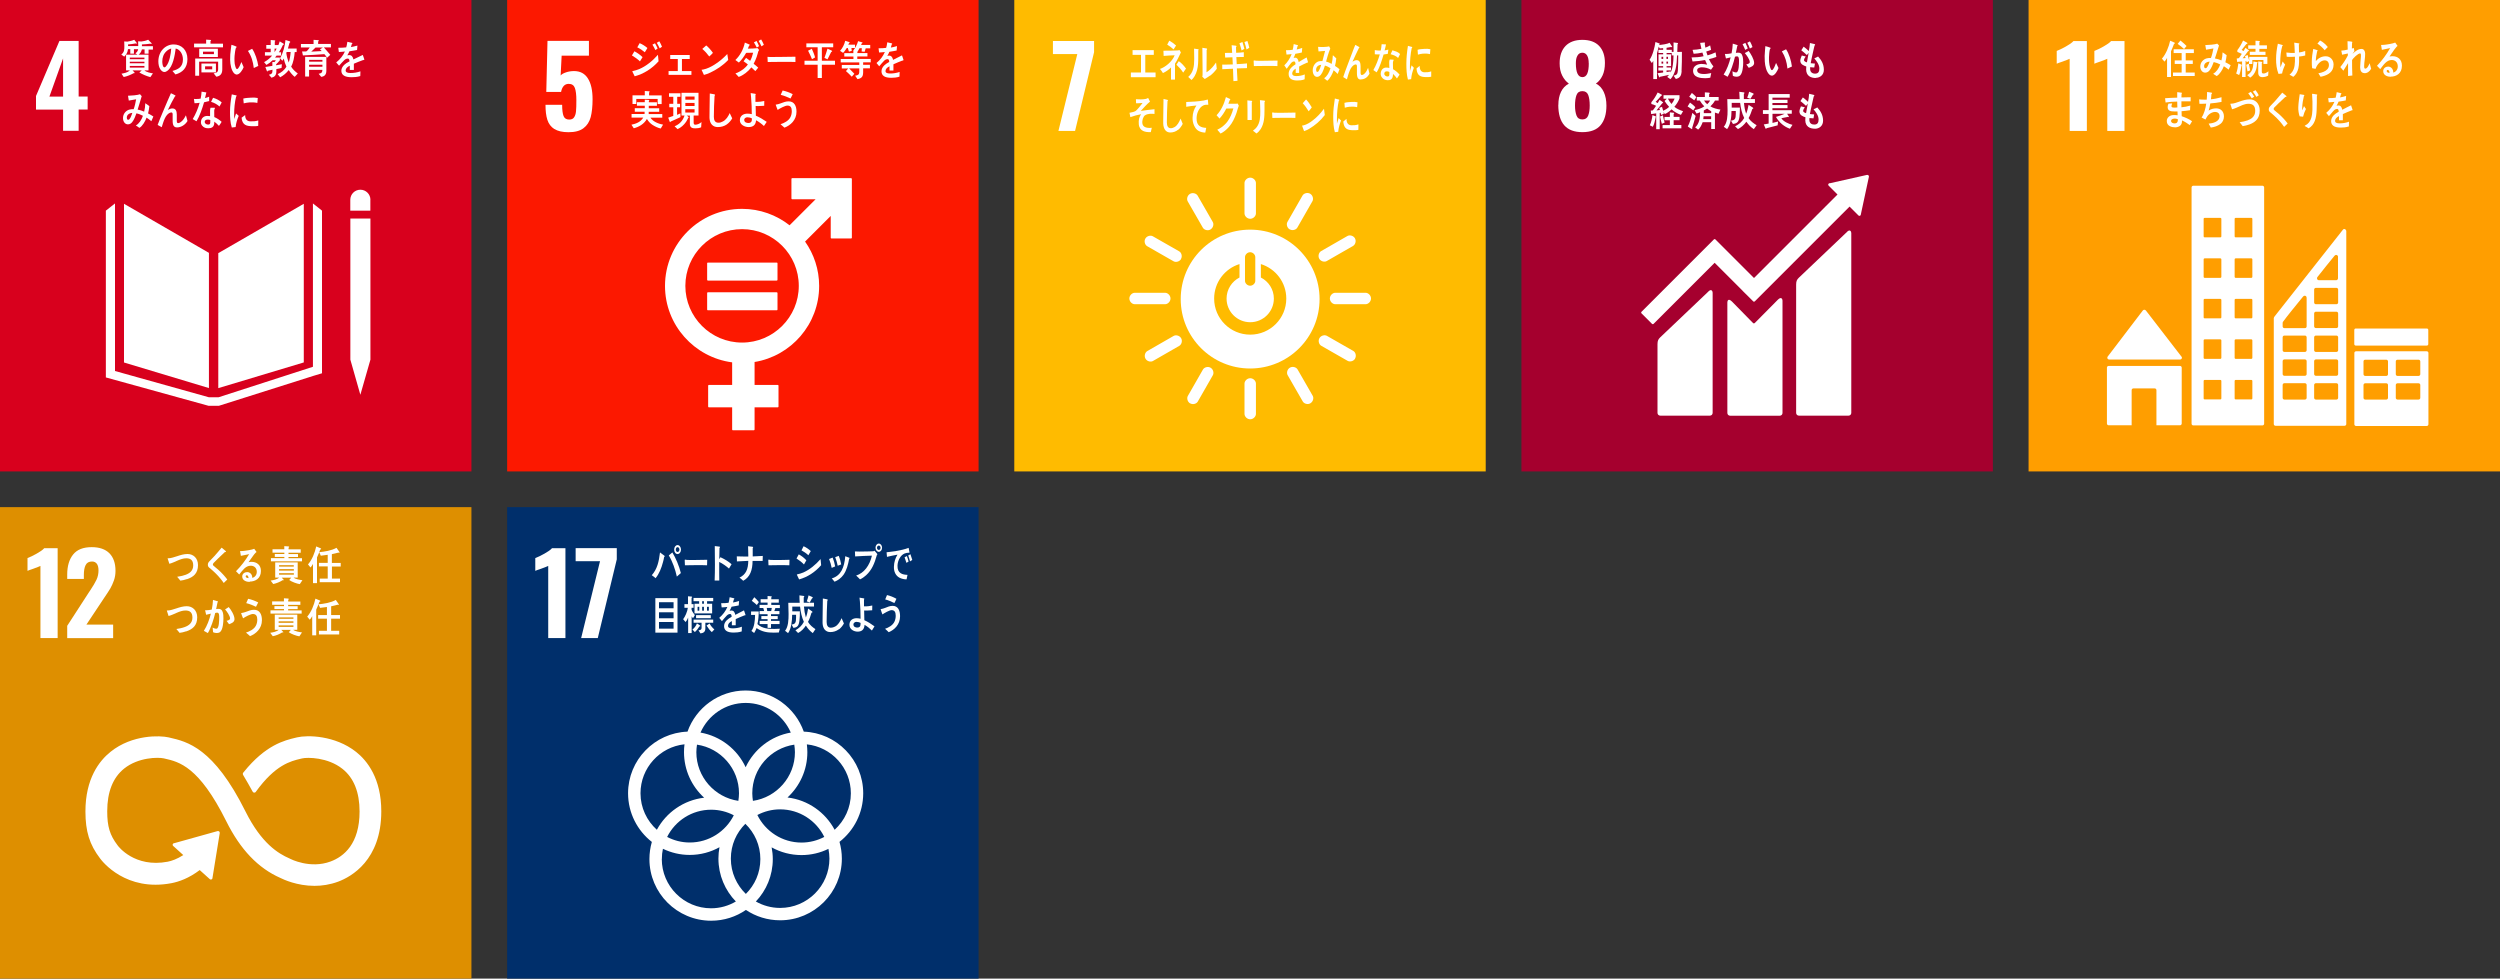 <?xml version="1.0" encoding="UTF-8"?><svg id="_レイヤー_2" xmlns="http://www.w3.org/2000/svg" viewBox="0 0 350 137"><rect x="0" y="0" width="350" height="137" fill="#333333" stroke="none"/><defs><style>.cls-1{fill:#fff;}.cls-2{fill:#fc1800;}.cls-3{fill:#de8f00;}.cls-4{fill:#d8001d;}.cls-5{fill:#ff9e00;}.cls-6{fill:#fb0;}.cls-7{fill:#002f6b;}.cls-8{fill:#a5002e;}</style></defs><g id="_文字"><rect class="cls-4" width="66" height="66"/><path class="cls-1" d="M8.83,15.34h-3.79v-1.9l3.28-7.71h2.69v7.78h1.26v1.82h-1.26v2.98h-2.18v-2.98ZM8.83,13.52v-5.34l-1.91,5.34h1.91Z"/><polygon class="cls-1" points="29.25 35.4 17.36 28.53 17.36 50.75 29.25 54.33 29.25 35.4"/><polygon class="cls-1" points="30.56 35.44 30.56 54.34 42.53 50.74 42.53 28.53 30.56 35.44"/><polygon class="cls-1" points="49.4 50.35 49.05 50.35 50.45 55.27 51.86 50.35 51.51 50.35 51.86 50.35 51.86 30.59 51.51 30.59 51.16 30.59 50.79 30.59 50.09 30.59 49.75 30.59 49.4 30.59 49.05 30.59 49.05 50.35 49.4 50.35"/><polygon class="cls-1" points="45.08 29.49 43.81 28.48 43.81 51.35 30.59 55.62 29.98 55.62 29.86 55.62 29.25 55.62 16.1 51.94 16.1 28.48 14.82 29.49 14.82 52.84 29.19 56.81 29.86 56.81 29.98 56.81 30.65 56.81 43.91 52.61 45.08 52.26 45.08 29.49"/><path class="cls-1" d="M51.86,27.97c0-.78-.63-1.41-1.41-1.41s-1.41.63-1.41,1.41v1.52h2.81v-1.52Z"/><path class="cls-1" d="M18.75,6.9v.61s-.51,0-.51,0v-.63h-.32c-.04.43-.24.79-.53,1.05l-.41-.29c.42-.34.43-.66.43-1.21,0-.21,0-.42-.02-.63l.44.03c.24-.03.77-.16.96-.26l.39.48s-.05.06-.08.06c-.03,0-.07-.02-.1-.03-.35.07-.71.11-1.07.14,0,.08,0,.15,0,.23h1.73v.44h-.91ZM20.8,6.95v.56h-.56v-.59h-.38c-.06.31-.23.57-.46.73h1.39v2.21h-.57c.27.24.85.36,1.19.41l-.36.53c-.53-.15-1.05-.36-1.54-.65.11-.1.23-.18.33-.29h-1.28c.04.05.3.29.3.33,0,.04-.04.06-.07.06-.02,0-.04,0-.06-.01-.45.24-.93.45-1.41.54l-.31-.46c.42-.09.82-.15,1.17-.46h-.53v-2.21h1.59c-.1-.06-.19-.12-.28-.19.31-.22.4-.43.4-.84,0-.28,0-.56-.02-.84l.45.03c.24-.02.71-.12.95-.25l.45.46s.05.05.05.08c0,.05-.06.05-.09.05-.04,0-.09-.01-.13-.03-.38.05-.77.09-1.15.1,0,.08,0,.16,0,.25h1.54v.47h-.62ZM20.22,8.06h-2.05v.23h2.05v-.23ZM20.22,8.64h-2.05v.22h2.05v-.22ZM20.22,9.23h-2.05v.23h2.05v-.23Z"/><path class="cls-1" d="M24.57,10.43c-.15-.16-.29-.34-.43-.5.77-.21,1.47-.53,1.47-1.6,0-.73-.38-1.39-1.01-1.54-.13.98-.39,2.54-1.15,3.11-.14.11-.28.18-.45.18-.2,0-.39-.16-.52-.33-.23-.31-.31-.76-.31-1.16,0-1.39.98-2.37,2.14-2.37,1.07,0,1.93.74,1.93,2.06,0,1.23-.71,1.88-1.67,2.14ZM22.86,7.82c-.09.24-.14.51-.14.78,0,.23.04.83.31.83.1,0,.18-.11.24-.18.46-.54.65-1.7.7-2.45-.44.09-.94.54-1.11,1.02Z"/><path class="cls-1" d="M27.17,6.62v-.52h1.69v-.55l.61.04s.08.02.08.07c0,.04-.05.08-.08.1v.35h1.75v.52h-4.05ZM30.28,10.73l-.37-.46c.34-.07.63-.11.63-.6v-1.04h-2.66v1.97h-.55v-2.41h3.79v1.52c0,.66-.3.94-.83,1.03ZM27.89,7.98v-1.16h2.61v1.16h-2.61ZM28.2,10.14v-1.25h2.03v1.25h-2.03ZM29.95,7.23h-1.53v.35h1.53v-.35ZM29.71,9.29h-1v.42h1v-.42Z"/><path class="cls-1" d="M33.17,10.44c-.14,0-.27-.06-.38-.16-.42-.43-.55-1.24-.57-1.87-.01-.52.02-1.04.1-1.55.02-.2.05-.39.08-.59.15.04.56.17.69.25.02.01.03.03.04.06,0,.06-.06.1-.1.11-.1.29-.16.83-.19,1.14-.02.24-.02.48-.01.72,0,.25.04.52.12.76.03.11.11.36.23.36.23,0,.52-.76.62-.99l.31.72c-.14.38-.55,1.02-.93,1.03ZM35.53,9.52c-.11-.91-.33-1.66-.82-2.39.2-.1.39-.21.59-.3.43.62.74,1.61.86,2.4-.21.11-.41.2-.62.29Z"/><path class="cls-1" d="M39.63,6.26c-.17.37-.36.74-.59,1.06h.31v.46h-.62c-.07.09-.14.18-.22.27h.67v.39c-.16.2-.33.39-.52.56v.14c.27-.04.54-.09.8-.15l-.04.52c-.24.07-.49.11-.73.16v.33c0,.54-.26.78-.68.88l-.36-.41c.42-.12.5-.2.5-.71-.22.05-.44.1-.66.15,0,.03-.03.1-.07.1-.03,0-.04-.02-.05-.05l-.22-.58c.33-.04.66-.1.98-.16,0-.18,0-.37,0-.55l.3.02c.07-.07.13-.16.18-.25h-.45c-.26.26-.55.48-.86.65l-.33-.39c.42-.23.81-.53,1.13-.92h-1.01v-.47h.81v-.49h-.62v-.52h.62v-.7l.58.05s.06.02.06.06c0,.05-.04.09-.07.1v.5h.7l-.33.33c.12-.28.23-.55.32-.85l.53.32s.06.04.06.09c0,.06-.07.07-.1.06ZM38.44,6.8v.5c.11-.16.21-.33.3-.5h-.3ZM41.26,10.76c-.28-.2-.63-.63-.84-.95-.32.42-.76.78-1.2,1.01l-.35-.44c.47-.19.95-.56,1.23-1.05-.17-.36-.29-.74-.38-1.13-.06.11-.12.21-.19.31l-.33-.36c.42-.66.69-1.74.77-2.55l.61.19s.06.06.06.09c0,.05-.07.1-.11.11-.07.27-.14.54-.22.8h1.22v.5h-.27c-.05.67-.19,1.47-.5,2.04.24.4.58.7.93.96l-.42.46ZM40.13,7.29l-.05.12c.06.46.18.91.34,1.34.15-.46.24-.97.27-1.47h-.56Z"/><path class="cls-1" d="M45.35,6.65c.3.35.61.67.89,1.03l-.44.4c-.13-.18-.25-.35-.39-.5-1,.09-2,.12-3,.18l-.12-.55h.5c.07,0,.13-.03.19-.08.15-.13.26-.32.38-.48h-1.23v-.49h1.77v-.58l.68.04s.06.04.06.08c0,.05-.07.1-.1.11v.34h1.79v.49h-.98ZM44.96,10.75l-.35-.42c.32-.06.52-.12.52-.55h-1.86v.93h-.55v-2.75h2.97v1.94c0,.57-.28.82-.74.86ZM43.28,8.38v.25h1.86v-.25s-1.86,0-1.86,0ZM45.14,9.06h-1.87v.28h1.87v-.28ZM44.18,6.65c-.2.19-.4.41-.61.58.49-.02.98-.05,1.47-.08-.09-.08-.17-.17-.25-.25.14-.08.28-.16.42-.25h-1.02Z"/><path class="cls-1" d="M50.95,8.42s-.05-.01-.07-.03c-.35.12-1.02.39-1.34.53v.87h-.57c0-.08,0-.17,0-.27v-.32c-.39.18-.58.41-.58.67,0,.23.22.35.66.35.48,0,.92-.06,1.41-.23l-.02.66c-.43.14-.9.16-1.22.16-.95,0-1.43-.3-1.43-.91,0-.29.14-.56.4-.82.16-.15.41-.32.74-.49,0-.25-.09-.39-.23-.39-.18,0-.34.07-.5.22-.1.09-.22.21-.37.38-.18.2-.29.33-.36.4-.09-.1-.22-.25-.4-.46.54-.43.95-.94,1.22-1.53-.26.03-.54.06-.85.07-.02-.21-.05-.41-.08-.59.45,0,.83-.02,1.11-.06.06-.16.11-.43.16-.78l.65.15s.06.03.06.07-.02.06-.08.08c-.02.1-.07.24-.13.44.22-.03.55-.11.91-.21l-.05.62c-.27.06-.62.11-1.07.18-.07.17-.18.38-.3.57.12-.03.21-.04.28-.04.3,0,.49.2.58.61.39-.2.83-.41,1.31-.63l.22.63s-.02.07-.06.07Z"/><path class="cls-1" d="M21.18,16.96c-.21-.17-.43-.35-.66-.49-.19.52-.57,1.18-1,1.43l-.5-.33c.46-.27.8-.79.99-1.36-.29-.15-.6-.28-.91-.34-.07.2-.15.4-.23.59-.21.47-.47.95-.96.95-.41,0-.69-.39-.69-.88,0-.62.43-1.06.9-1.19.19-.05.4-.06.59-.05.14-.35.29-1,.35-1.39l-1.03.18-.11-.68h.05c.34,0,1.35-.08,1.63-.21.07.1.16.18.24.27-.1.36-.21.71-.32,1.07-.08.27-.16.54-.25.81.31.06.62.15.91.29.1-.38.15-.78.16-1.18.19.13.39.26.57.41-.04.35-.09.69-.18,1.02.25.13.5.26.74.43-.09.22-.18.44-.28.66ZM17.76,16.49c0,.15.05.28.18.28.09,0,.15-.04.2-.11.16-.18.31-.62.39-.86-.34.03-.78.2-.78.69Z"/><path class="cls-1" d="M24.77,17.84c-.64,0-.6-.69-.6-1.22v-.53c0-.16,0-.35-.17-.35-.04,0-.09.01-.13.02-.73.21-1,1.34-1.23,2.05-.19-.11-.38-.21-.57-.32.2-.55.42-1.09.65-1.63.26-.6.51-1.21.77-1.81.15-.33.28-.67.44-1,.18.08.45.21.61.31.02,0,.03.03.03.06,0,.04-.04.07-.08.07-.33.56-.62,1.16-.91,1.74-.03.06-.06.11-.09.16.2-.11.42-.21.64-.21.47,0,.62.36.62.85,0,.29,0,.57,0,.86,0,.15.02.35.18.35.21,0,.46-.2.61-.36.2-.21.35-.47.49-.74.08.27.15.53.22.8-.32.54-.91.9-1.48.9Z"/><path class="cls-1" d="M29.28,14.15c-.24.07-.47.12-.71.17-.25.87-.6,1.9-1.06,2.66-.18-.09-.36-.2-.53-.31.41-.69.75-1.48.97-2.28-.24.04-.48.06-.72.06-.02-.2-.05-.4-.08-.6.09.01.17.01.27.01.22,0,.45-.01.67-.05.07-.32.11-.65.13-.98.23.03.45.06.67.11-.06.26-.12.53-.19.79.2-.04.39-.12.58-.19,0,.2,0,.4,0,.61ZM30.64,17.61c-.2-.21-.41-.42-.64-.58,0,.06,0,.12,0,.19-.02.58-.4.74-.84.74-.16,0-.31-.02-.46-.07-.29-.11-.59-.41-.57-.8.02-.57.43-.86.88-.86.13,0,.27.01.4.03,0-.27-.01-.53,0-.8,0-.13.02-.25.07-.38h.44s.17-.02.17.05c0,.01,0,.02,0,.02-.06.1-.1.23-.1.35-.01.3,0,.59.01.89.35.14.75.4,1.03.67-.12.19-.24.39-.37.56ZM29.43,16.8c-.11-.05-.23-.06-.35-.06-.18,0-.41.06-.42.32,0,.26.27.38.46.38.18,0,.31-.04.32-.28,0-.12,0-.24,0-.36ZM30.73,14.91c-.34-.31-.76-.53-1.18-.65l.28-.57c.42.12.87.33,1.21.65l-.31.57Z"/><path class="cls-1" d="M32.98,17.79c-.18.02-.35.04-.53.06-.22-.69-.25-1.45-.25-2.18,0-.82.11-1.65.25-2.46l.43.1c.06.02.15.02.21.05.03.01.05.03.05.07s-.04.07-.08.07c-.2.81-.28,1.71-.28,2.55,0,.21.01.41.01.62.09-.26.17-.53.26-.79.12.11.25.23.37.34-.21.51-.37.98-.43,1.56ZM36.15,17.62c-.27.06-.62.06-.89.05-.7-.02-1.35-.13-1.44-1.19.16-.12.33-.25.5-.37,0,.6.28.87.74.88.36.01.76-.01,1.1-.13,0,.25,0,.5-.01.75ZM36.03,14.41c-.38-.08-.75-.1-1.13-.07-.26.02-.52.07-.78.13-.02-.21-.03-.46-.06-.67.37-.1.74-.1,1.11-.13.31-.03.62,0,.92.05-.02.23-.03.46-.06.69Z"/><rect class="cls-2" x="71" width="66" height="66"/><path class="cls-1" d="M77.61,18.07c-.48-.31-.8-.74-.98-1.3-.18-.56-.26-1.26-.26-2.1h2.33c0,.73.07,1.25.2,1.58.13.33.4.49.79.49.31,0,.54-.1.68-.31.14-.21.24-.49.27-.85.04-.36.05-.87.05-1.55,0-.77-.07-1.34-.21-1.72-.14-.38-.43-.57-.86-.57-.56,0-.92.38-1.07,1.13h-2.07l.17-7.15h5.8v2.07h-3.82l-.14,2.78c.14-.18.39-.32.75-.44.35-.12.73-.18,1.13-.18.86,0,1.51.35,1.94,1.04.44.69.65,1.67.65,2.92,0,.99-.09,1.82-.26,2.48-.18.66-.51,1.18-1,1.55-.49.38-1.19.57-2.11.57-.85,0-1.51-.15-1.99-.46Z"/><path class="cls-1" d="M119.14,24.94h-8.24c-.06,0-.1.05-.1.11v2.74c0,.06.05.11.1.11h3.28l-3.64,3.64c-1.84-1.44-4.14-2.3-6.65-2.3-5.95,0-10.79,4.84-10.79,10.79,0,5.48,4.11,10.01,9.4,10.7v3.16h-3.25c-.06,0-.11.05-.11.1v2.94c0,.06.05.1.11.1h3.25v3.11c0,.06.05.1.1.1h2.93c.06,0,.11-.05.11-.1v-3.11h3.25c.06,0,.1-.05.1-.1v-2.94c0-.06-.05-.1-.1-.1h-3.25v-3.21c5.12-.84,9.04-5.29,9.04-10.65,0-2.31-.73-4.45-1.97-6.21l3.59-3.59v3.06c0,.06.05.1.11.1h2.74c.06,0,.11-.05.11-.1v-8.24c0-.06-.05-.11-.11-.11M103.89,47.96c-4.38,0-7.94-3.56-7.94-7.94s3.56-7.94,7.94-7.94,7.94,3.56,7.94,7.94-3.56,7.94-7.94,7.94"/><path class="cls-1" d="M108.74,36.76h-9.64c-.06,0-.1.04-.1.09v2.33c0,.05.05.1.1.1h9.64c.06,0,.11-.04.11-.1v-2.33c0-.05-.05-.09-.11-.09"/><path class="cls-1" d="M108.74,40.92h-9.64c-.06,0-.1.04-.1.1v2.33c0,.05.05.09.1.09h9.64c.06,0,.11-.04.11-.09v-2.33c0-.05-.05-.1-.11-.1"/><path class="cls-1" d="M89.6,8.6c-.34-.33-.73-.6-1.13-.84.12-.19.23-.38.35-.58.4.21.8.49,1.14.82l-.37.6ZM88.86,10.69c-.04-.07-.34-.66-.34-.69s.04-.04.07-.05c.3-.07.61-.15.91-.28.96-.41,1.87-1.15,2.61-2,.02.3.05.61.09.91-.96,1.07-2.09,1.76-3.34,2.1ZM90.28,7.32c-.33-.28-.68-.51-1.06-.69.12-.19.22-.39.33-.59.38.16.76.4,1.09.68-.12.2-.23.4-.36.59ZM91.75,7.01c-.12-.27-.26-.52-.41-.76l.36-.19c.14.23.26.48.37.73l-.33.23ZM92.36,6.77c-.13-.26-.26-.53-.41-.78l.35-.21c.15.24.27.49.38.76l-.32.23Z"/><path class="cls-1" d="M93.6,10.48v-.53h1.29v-1.69h-1.06v-.56h2.73v.56h-1.09v1.69h1.33v.53h-3.21Z"/><path class="cls-1" d="M99.4,10.18c-.28.13-.56.24-.85.31-.03-.07-.33-.71-.33-.71,0-.02.02-.02.04-.02.07,0,.14-.01.21-.03.54-.11,1.06-.37,1.54-.67.65-.4,1.26-.91,1.81-1.5.04.28.09.56.13.83-.75.79-1.61,1.35-2.54,1.79ZM99.29,7.9c-.29-.39-.61-.75-.97-1.05.19-.16.37-.33.55-.49.35.29.66.64.94,1.04-.16.19-.33.35-.52.51Z"/><path class="cls-1" d="M106.15,7.21c-.02.07-.03.14-.05.21-.04.18-.1.36-.16.53-.12.34-.26.67-.43.98.22.17.44.35.64.54-.13.17-.26.33-.4.49-.18-.18-.37-.36-.56-.53-.44.58-1.13,1.12-1.77,1.34-.14-.16-.28-.31-.43-.46,0,0-.01-.02-.01-.03,0-.02.02-.02.03-.03.1-.02.19-.06.28-.1.5-.23,1.08-.63,1.41-1.13-.19-.16-.4-.29-.6-.44.12-.16.23-.32.35-.48.19.14.38.28.57.42.2-.35.32-.74.42-1.14-.33,0-.65,0-.98.02-.28.48-.63,1.01-1.02,1.36-.16-.12-.32-.25-.49-.36.66-.61,1.13-1.49,1.33-2.44l.65.28s.04.03.04.06c0,.05-.05.07-.09.07-.06.15-.12.29-.18.44.45-.01.91-.01,1.36-.07.07.09.13.17.21.25-.03.06-.06.13-.09.19ZM105.95,6.66c-.12-.25-.26-.49-.4-.73l.36-.2c.14.23.25.48.36.73l-.33.2ZM106.61,6.49c-.12-.26-.25-.52-.4-.76l.35-.21c.15.23.27.49.38.75l-.33.22Z"/><path class="cls-1" d="M111.37,8.68c-.28-.02-.51-.02-.74-.02-.26,0-2.53,0-3.15.02,0-.23-.02-.52-.03-.68,0-.08.03-.05.06-.04.08.01.24.02.28.02.29,0,1.05-.01,1.39-.01.7,0,1.4-.02,2.18-.03-.01.23,0,.52,0,.75Z"/><path class="cls-1" d="M115.06,9.06v1.86h-.59v-1.86h-1.84v-.56h1.84v-1.88h-1.58v-.54h3.76v.54h-1.59v1.88h1.84v.56h-1.84ZM113.68,8.29c-.17-.4-.34-.81-.55-1.19l.52-.28c.16.35.37.84.46,1.22l-.43.25ZM116.38,7.25c-.17.36-.34.71-.53,1.06l-.43-.2c.16-.42.3-.86.43-1.3l.58.27s.07.05.07.1c0,.06-.08.08-.12.08Z"/><path class="cls-1" d="M119.2,6.73l.05.39-.4.11-.16-.51h-.14c-.16.23-.31.49-.52.68l-.42-.28c.34-.38.6-.88.72-1.41l.56.18s.06.03.06.07c0,.05-.05.08-.09.09-.03.07-.06.14-.1.2h.94v.47h-.51ZM120.84,8.73v.34s.95,0,.95,0v.5h-.95c0,.87.09,1.35-.79,1.51l-.33-.48c.33-.06.58-.09.58-.56v-.46h-1.42c.15.14.28.28.42.43.1.11.21.2.31.32l-.36.41c-.27-.27-.53-.55-.82-.79l.32-.36h-.9v-.5h2.45v-.35h-2.6v-.48h1.78v-.34h-1.28v-.48h1.27v-.39l.59.08s.02-.02.02,0c0,.04-.02.11-.05.12v.18h1.41v.48h-1.42v.34h1.88v.48h-1.06ZM121.2,6.76l-.15.49-.42-.04.02-.46h-.32c-.08.13-.2.4-.3.52l-.56-.21c.24-.29.57-.91.66-1.3l.57.17s.06.03.06.06c0,.05-.06.06-.1.06-.03.08-.07.16-.11.24h1.28v.48h-.64Z"/><path class="cls-1" d="M126.43,8.5s-.05-.01-.07-.03c-.33.12-.98.39-1.28.53v.87h-.55c0-.08,0-.17,0-.27v-.32c-.37.18-.56.41-.56.67,0,.23.21.34.63.34.46,0,.88-.06,1.35-.22l-.02.66c-.41.14-.86.16-1.16.16-.91,0-1.36-.3-1.36-.91,0-.29.13-.57.38-.82.16-.15.39-.32.7-.49,0-.25-.08-.39-.22-.39-.17,0-.33.07-.48.21-.09.09-.21.21-.36.39-.17.2-.28.33-.34.4-.08-.1-.21-.25-.38-.46.52-.43.91-.94,1.17-1.54-.25.03-.52.06-.81.07-.02-.22-.05-.41-.07-.59.43,0,.79-.02,1.06-.06.06-.16.11-.42.16-.78l.63.15s.06.03.06.07-.02.06-.07.08c-.02.1-.06.24-.12.44.21-.03.53-.11.86-.21l-.05.62c-.25.06-.6.11-1.02.18-.06.17-.17.38-.29.57.11-.03.2-.04.26-.04.28,0,.47.2.55.6.37-.2.79-.41,1.25-.63l.21.63s-.02.07-.05.07Z"/><path class="cls-1" d="M92.5,17.99c-.35-.06-.83-.3-1.14-.5-.31-.2-.59-.49-.79-.84-.42.74-1.13,1.12-1.84,1.31l-.33-.5c.62-.13,1.28-.36,1.66-1h-1.64v-.5h1.82c0-.11.01-.21.01-.32h-1.38v-.49h1.4v-.35h-1.1v-.49h1.1v-.36l.57.04s.06.02.06.06-.03.07-.06.08v.19h1.13v.49h-1.14v.35h1.46v.49h-1.47c0,.11,0,.21,0,.32h1.9v.5h-1.66c.36.58,1.19.88,1.77.98l-.33.55ZM92.07,14.56v-.71h-2.99v.71h-.53v-1.21h1.72v-.61l.6.04s.08.02.08.07c0,.05-.05.08-.08.1v.41h1.76v1.21h-.56Z"/><path class="cls-1" d="M95.26,16.4c-.45.22-.91.41-1.37.62,0,.03-.03.08-.07.08-.02,0-.04-.02-.06-.06l-.21-.57c.24-.08.47-.16.71-.24v-1.21h-.56v-.49h.56v-.98h-.6v-.49h1.6v.49h-.45v.98h.4v.49h-.42v1.06c.16-.07.32-.14.47-.21v.53ZM98.16,17.82c-.24.12-.56.15-.82.15-.37,0-.76-.07-.76-.62v-1.17h-.44s.28.2.28.26c0,.03-.04.06-.07.06-.09.19-.19.39-.3.56-.31.45-.72.81-1.19,1.02l-.42-.4c.67-.28,1.13-.72,1.4-1.51h-.43v-3.18h2.38v3.18h-.68v.98c0,.19.05.31.23.31.29,0,.64-.16.87-.37l-.05.71ZM97.24,13.51h-1.29v.44h1.29v-.44ZM95.95,14.41v.43h1.29v-.43s-1.29,0-1.29,0ZM97.24,15.29h-1.3v.46h1.3v-.46Z"/><path class="cls-1" d="M101.77,17.41c-.38.27-.84.38-1.28.38-.69,0-1.12-.46-1.16-1.26-.01-.11,0-.21,0-.32,0-.31,0-.61.01-.92.01-.73.02-1.47.03-2.2.15.02.3.05.46.08.06.01.13.02.19.04.04.02.09.04.09.09,0,.05-.04.08-.07.1-.06.99-.1,1.98-.1,2.97,0,.5.19.81.64.81.21,0,.42-.06.61-.17.45-.22.76-.7.97-1.18l.35.74c-.17.31-.47.65-.75.84Z"/><path class="cls-1" d="M106.95,17.64c-.34-.32-.71-.59-1.1-.8-.05.72-.48.95-1.05.95-.48,0-1.22-.28-1.22-.96s.57-.92,1.06-.92c.2,0,.41.02.61.07,0-.79-.03-1.59-.1-2.38-.02-.19-.03-.39-.06-.57l.64.1s.08.03.08.08c0,.03-.03.06-.05.08v.22c0,.25,0,.5,0,.75h.06c.22,0,.44,0,.67-.03.17-.02.34-.06.51-.09,0,.22,0,.44-.01.67-.27.02-.55.04-.82.04-.13,0-.25,0-.38-.01.01.45.02.91.03,1.36.53.22,1.03.52,1.52.86l-.4.6ZM105.26,16.57c-.19-.1-.43-.15-.64-.15-.17,0-.43.12-.43.36,0,.35.34.44.58.44.29,0,.49-.12.49-.49v-.16Z"/><path class="cls-1" d="M109.82,17.87c-.18-.16-.36-.33-.55-.48.48-.15,1.13-.46,1.39-.99.13-.25.19-.54.19-.83,0-.5-.16-.79-.61-.79-.32,0-1.09.41-1.37.61-.03-.08-.27-.67-.27-.72,0-.04.05-.03.07-.03.11,0,.49-.12.6-.16.38-.14.73-.29,1.13-.29.78,0,1.11.61,1.11,1.45,0,1.16-.83,1.91-1.7,2.24ZM110.67,13.79c-.45-.21-.9-.4-1.37-.51.09-.2.18-.41.27-.61.48.1.95.28,1.41.51-.1.2-.19.41-.31.61Z"/><rect class="cls-6" x="142" width="66" height="66"/><path class="cls-1" d="M150.83,7.57h-3.42v-1.83h5.76v1.57l-2.66,11.02h-2.33l2.64-10.75Z"/><path class="cls-1" d="M175.02,32.15c-5.37,0-9.72,4.35-9.72,9.72s4.35,9.72,9.72,9.72,9.72-4.35,9.72-9.72-4.35-9.72-9.72-9.72M174.3,35.99c0-.32.32-.68.72-.68s.72.36.72.68v3.34c0,.32-.32.67-.72.67s-.72-.35-.72-.67v-3.34ZM175.03,46.85c-2.79,0-5.05-2.26-5.05-5.05,0-2.27,1.49-4.19,3.55-4.83v1.88c-1.07.55-1.81,1.66-1.81,2.95,0,1.83,1.48,3.31,3.31,3.31s3.31-1.48,3.31-3.31c0-1.29-.74-2.4-1.82-2.95v-1.88c2.06.64,3.56,2.56,3.56,4.83,0,2.79-2.26,5.05-5.05,5.05"/><path class="cls-1" d="M163.87,41.79c0-.44-.39-.8-.75-.8h-4.26c-.36,0-.75.36-.75.8s.39.8.75.8h4.26c.36,0,.75-.36.75-.8"/><path class="cls-1" d="M191.94,41.79c0-.44-.39-.8-.75-.8h-4.26c-.36,0-.75.36-.75.8s.39.8.75.8h4.26c.36,0,.75-.36.75-.8"/><path class="cls-1" d="M175.03,58.7c.44,0,.8-.39.8-.75v-4.25c0-.36-.36-.75-.8-.75s-.8.39-.8.75v4.25c0,.36.36.75.8.75"/><path class="cls-1" d="M189.71,50.19c.22-.38.06-.89-.25-1.06l-3.69-2.11c-.31-.18-.83-.06-1.05.32-.22.38-.06.89.26,1.07l3.69,2.11c.31.18.83.06,1.05-.32"/><path class="cls-1" d="M166.63,56.47c.38.22.89.06,1.06-.25l2.11-3.69c.18-.31.06-.83-.32-1.05-.38-.22-.89-.06-1.07.26l-2.11,3.69c-.18.31-.06.83.32,1.05"/><path class="cls-1" d="M183.46,56.45c.38-.22.5-.74.32-1.04l-2.12-3.69c-.18-.31-.68-.47-1.07-.25-.38.22-.5.74-.32,1.05l2.12,3.69c.18.31.68.47,1.07.25"/><path class="cls-1" d="M160.37,50.22c.22.38.74.5,1.04.32l3.69-2.12c.31-.18.48-.68.26-1.07-.22-.38-.74-.5-1.05-.32l-3.69,2.12c-.31.18-.47.68-.25,1.07"/><path class="cls-1" d="M175.03,30.63c.44,0,.8-.39.8-.75v-4.26c0-.36-.36-.75-.8-.75s-.8.39-.8.75v4.26c0,.36.36.75.8.75"/><path class="cls-1" d="M165.34,36.25c.22-.38.06-.89-.25-1.06l-3.69-2.11c-.31-.18-.83-.06-1.05.32-.22.38-.06.89.26,1.07l3.69,2.11c.31.18.83.06,1.05-.32"/><path class="cls-1" d="M180.57,32.11c.38.22.89.06,1.06-.25l2.11-3.69c.18-.31.06-.83-.32-1.05-.38-.22-.89-.06-1.07.26l-2.11,3.69c-.18.31-.06.83.32,1.05"/><path class="cls-1" d="M169.47,32.12c.38-.22.5-.74.32-1.04l-2.12-3.69c-.18-.31-.68-.47-1.07-.25-.38.22-.5.74-.32,1.05l2.12,3.69c.18.31.68.47,1.07.25"/><path class="cls-1" d="M184.7,36.23c.22.38.74.5,1.04.32l3.69-2.12c.31-.18.48-.68.26-1.07-.22-.38-.74-.5-1.05-.32l-3.69,2.12c-.31.18-.47.68-.25,1.07"/><path class="cls-1" d="M158.32,10.81v-.66h1.42v-2.47h-1.18v-.66h2.97v.66h-1.19v2.47h1.44v.66h-3.46Z"/><path class="cls-1" d="M164.5,8.9v.68c0,.52,0,1.04,0,1.56h-.56c0-.57,0-1.13,0-1.69-.3.31-.77.62-1.13.78-.13-.21-.26-.4-.41-.58.7-.23,1.7-.99,2.05-1.91-.51,0-1.02.06-1.54.09,0-.25-.02-.48-.03-.73.66,0,1.32,0,1.98-.04.1,0,.19-.02.29-.04l.17.33c-.26.53-.5,1.09-.82,1.56ZM164.3,6.92c-.28-.27-.58-.48-.89-.67.1-.19.19-.37.29-.56.33.18.65.41.95.68-.11.19-.23.37-.35.55ZM165.64,10.16c-.27-.44-.61-.78-.94-1.1l.33-.5c.36.24.73.65,1.01,1.04l-.39.56Z"/><path class="cls-1" d="M167.76,7.06c-.03,1.31.12,2.52-.52,3.61-.12.21-.27.39-.43.53-.14-.13-.36-.33-.46-.43.7-.62.84-1.4.84-2.52,0-.47,0-.96-.02-1.44l.59.08s.05.02.05.06c0,.04-.03.08-.05.09ZM169.41,10.58c-.24.18-.49.32-.74.48-.12-.11-.24-.2-.35-.33.03-.1.04-.2.04-.31v-.78c0-.98-.01-1.98-.03-2.95l.62.1s.05.03.05.08c0,.05-.04.09-.07.11,0,.27,0,.54,0,.81,0,.77,0,1.56-.02,2.33.35-.21.75-.58,1.03-.95.09-.11.18-.25.27-.37,0-.01.02-.03.03-.03.02,0,.02.06.02.08.02.27.05.52.09.78-.28.38-.59.7-.93.97Z"/><path class="cls-1" d="M173.16,9.59c.03.58.05,1.15.09,1.72-.19.02-.38.03-.57.05-.02-.58-.05-1.16-.06-1.74-.5.02-1,.04-1.5.07,0-.22,0-.43-.01-.65.11,0,.23.01.34.01.38,0,.76-.03,1.14-.03-.01-.34-.03-.66-.05-1-.34,0-.68.02-1.02.04,0-.22-.02-.44-.03-.65.33,0,.67,0,1.01-.01-.02-.36-.04-.71-.07-1.07l.61.07s.07.04.07.09c0,.05-.04.1-.07.11,0,.26.01.52.02.79.36,0,.72-.04,1.07-.08,0,.23,0,.45,0,.67-.35,0-.69,0-1.04.01.02.33.03.66.05.99.48-.02.96-.05,1.44-.1,0,.22,0,.44,0,.66-.46,0-.93.03-1.4.04ZM173.82,7.07c-.08-.35-.18-.68-.3-1.01l.42-.18c.11.31.19.64.27.96l-.39.23ZM174.51,6.92c-.08-.35-.17-.7-.29-1.03l.41-.16c.11.32.2.62.27.96l-.39.24Z"/><path class="cls-1" d="M178.83,9.25c-.27-.02-.49-.02-.7-.02-.25,0-1.99,0-2.59.02,0-.23-.02-.53-.03-.7,0-.09.03-.09.06-.09.08.02.23.03.28.04.29.02.6.01.93.01.69,0,1.31-.02,2.08-.03-.02.23-.02.53-.02.76Z"/><path class="cls-1" d="M183.08,8.79s-.04-.01-.06-.03c-.3.12-.87.4-1.14.55v.9h-.48c0-.09,0-.17,0-.27v-.33c-.33.19-.49.43-.49.69,0,.23.19.35.56.35.41,0,.78-.06,1.2-.23l-.02.68c-.36.15-.76.17-1.03.17-.81,0-1.21-.31-1.21-.93,0-.3.11-.58.34-.84.14-.16.35-.33.62-.5,0-.26-.07-.4-.19-.4-.15,0-.29.07-.42.22-.08.09-.19.22-.32.4-.15.2-.25.34-.3.41-.07-.11-.19-.26-.34-.48.46-.44.8-.97,1.03-1.58-.22.03-.46.06-.72.07-.02-.22-.04-.43-.07-.61.39,0,.7-.02.94-.06.05-.17.09-.44.14-.8l.55.15s.05.04.05.07c0,.04-.02.06-.07.09-.02.1-.06.25-.11.45.19-.03.47-.12.77-.22l-.05.64c-.23.06-.53.12-.91.18-.06.18-.15.39-.25.58.1-.03.18-.04.23-.04.25,0,.41.2.49.62.33-.21.7-.43,1.11-.65l.19.65s-.02.07-.05.07Z"/><path class="cls-1" d="M187.27,10.35c-.18-.18-.37-.37-.56-.52-.18.54-.53,1.21-.9,1.48l-.43-.36c.41-.27.71-.81.89-1.4-.25-.16-.51-.3-.78-.37-.07.21-.13.41-.21.61-.19.49-.46.98-.9.97-.37,0-.61-.43-.6-.94.02-.65.41-1.1.83-1.23.18-.05.36-.05.53-.04.1-.41.26-.99.37-1.42l-.92.07-.06-.64h.05c.31.04,1.23.03,1.5-.07.05.11.11.21.16.31-.14.36-.25.61-.35.98-.08.28-.15.56-.24.84.28.07.53.17.78.33.1-.39.15-.81.17-1.22.17.15.33.29.48.44-.04.36-.09.72-.18,1.06.21.14.43.28.63.46-.08.23-.17.46-.26.68ZM184.26,9.78c0,.15.04.29.16.29.08,0,.13-.03.18-.11.14-.18.3-.64.37-.89-.3.02-.71.19-.72.71Z"/><path class="cls-1" d="M190.51,11.14c-.59,0-.54-.69-.54-1.23v-.54c0-.16,0-.35-.16-.35-.04,0-.08.01-.12.02-.66.22-.91,1.36-1.12,2.07-.18-.11-.35-.21-.52-.32.18-.56.38-1.1.59-1.65.23-.61.46-1.23.7-1.84.13-.34.25-.68.4-1.02.16.08.4.21.55.31.02.01.03.03.03.06,0,.05-.04.07-.07.07-.29.57-.56,1.18-.83,1.76-.03.06-.05.11-.08.16.18-.11.38-.22.58-.22.43,0,.56.37.56.85,0,.29,0,.58,0,.88,0,.15.02.35.17.35.19,0,.35-.15.49-.31.18-.21.26-.42.39-.69.07.27.14.53.2.81-.29.55-.7.8-1.23.81Z"/><path class="cls-1" d="M194.31,7.54c-.22.04-.4.07-.61.09-.23.78-.53,1.79-.97,2.5-.16-.1-.31-.21-.46-.32.39-.66.68-1.47.9-2.19-.21.01-.49,0-.7-.02,0-.19,0-.39,0-.59.08.02.15.03.23.04.2.02.4.04.6.03.08-.33.1-.57.13-.89.23,0,.45.02.61.03-.03.19-.13.62-.2.84.18-.02.36-.08.53-.12-.02.19-.05.39-.08.59ZM195.58,10.99c-.17-.23-.35-.46-.56-.64,0,.06,0,.13-.01.19-.04.59-.4.72-.8.69-.14-.01-.28-.05-.42-.11-.26-.14-.52-.45-.49-.85.04-.58.43-.84.85-.81.12,0,.24.03.36.06,0-.27-.03-.54-.02-.8,0-.14.02-.26.07-.39.13,0,.27.01.4.02.03,0,.16-.02.15.05,0,.01,0,.02,0,.02-.06.1-.09.23-.1.35-.01.3.02.62.02.92.31.17.67.46.91.76-.12.19-.24.37-.37.54ZM194.51,10.08c-.09-.06-.2-.08-.31-.09-.17-.01-.38.03-.4.3-.02.26.23.4.4.42.17.01.29-.02.31-.26,0-.12,0-.24,0-.36ZM195.73,8.11c-.3-.3-.67-.41-1.04-.52l.25-.55c.37.12.77.21,1.07.52l-.27.55Z"/><path class="cls-1" d="M164.94,18.16c-.33.27-.72.39-1.1.39-.59,0-.96-.46-.99-1.26,0-.11,0-.22,0-.32,0-.31,0-.61.01-.92.01-.73.02-1.47.03-2.2.13.02.26.05.39.09.05.01.11.02.16.04.03.02.07.04.07.09,0,.05-.03.08-.06.1-.05.99-.09,1.99-.09,2.97,0,.5.17.81.55.81.18,0,.36-.06.53-.16.38-.22.65-.7.84-1.19l.3.74c-.15.31-.4.65-.64.84Z"/><path class="cls-1" d="M169.08,14.66s-.03,0-.05,0c-.18,0-.38.01-.56.1-.52.23-.93.97-.95,1.77-.04,1.17.71,1.34,1.35,1.37-.04.22-.08.45-.13.66-.03,0-.06,0-.08,0-.28-.01-.61-.09-.87-.24-.49-.27-.86-1.06-.83-1.84.02-.69.2-1.21.54-1.71-.48.04-.96.1-1.43.18,0-.23,0-.45,0-.67.82-.03,1.64-.07,2.46-.21.19-.04.38-.08.57-.14,0,.09.06.65.06.7,0,.05-.03.06-.06.05Z"/><path class="cls-1" d="M173.32,15.1c-.07.23-.13.46-.2.68-.28.8-.57,1.41-1.06,1.98-.35.4-.75.73-1.18.94-.15-.18-.3-.37-.46-.54.24-.12.47-.24.69-.41.27-.22.53-.45.75-.76.37-.52.63-1.11.81-1.81l-.99.02c-.26.52-.58,1.01-.95,1.4-.13-.16-.27-.32-.41-.47.61-.63,1.05-1.54,1.31-2.54l.56.26s.05.04.05.09c0,.06-.05.08-.08.08-.06.17-.12.35-.19.5.36,0,.71,0,1.07,0,.07,0,.15,0,.23-.03.05.11.11.2.16.31-.03.1-.07.2-.1.29Z"/><path class="cls-1" d="M175.25,14.28v.24c0,.76,0,1.52,0,2.28h-.6c0-.14,0-.28,0-.42v-.84c0-.5,0-1-.02-1.49l.64.07s.04.02.04.05c0,.05-.04.08-.07.11ZM177.03,14.28c0,.34,0,.68,0,1.03,0,1-.02,1.96-.54,2.77-.16.24-.35.45-.59.61-.16-.13-.32-.28-.49-.39.19-.14.41-.33.56-.54.44-.63.47-1.38.47-2.18,0-.52-.03-1.04-.05-1.56l.63.07s.08.03.08.08-.04.09-.07.11Z"/><path class="cls-1" d="M181.36,16.51c-.27-.02-.48-.02-.7-.02-.25,0-1.93,0-2.53.02,0-.23-.02-.51-.03-.69,0-.08.03-.09.06-.08.08.02.23.03.27.04.29.02.85.01,1.18.01.69,0,1-.02,1.76-.03-.01.23-.02.52-.02.74Z"/><path class="cls-1" d="M183.3,18.03c-.24.14-.48.25-.73.33-.02-.07-.28-.76-.28-.76,0-.02.02-.02.03-.02.06,0,.12-.01.18-.03.46-.12.91-.39,1.32-.72.56-.43,1.08-.98,1.54-1.61.03.3.07.6.11.89-.64.84-1.38,1.45-2.18,1.92ZM183.21,15.58c-.25-.42-.52-.8-.83-1.13.16-.17.31-.35.47-.53.3.32.56.69.8,1.11-.13.21-.29.38-.44.55Z"/><path class="cls-1" d="M187.36,18.45c-.16.02-.32.04-.48.06-.2-.71-.23-1.47-.23-2.22,0-.84.1-1.68.23-2.5l.38.1c.06.02.13.02.19.05.03.01.05.03.05.08s-.04.08-.07.08c-.18.82-.26,1.75-.26,2.6,0,.21,0,.42,0,.63.08-.27.16-.54.24-.8.11.11.22.23.33.34-.19.53-.34,1-.39,1.59ZM190.17,18.18c-.24.06-.56.06-.81.05-.63-.02-1.22-.14-1.3-1.21.15-.12.3-.26.45-.38,0,.61.26.88.67.9.33.01.68-.01,1-.13,0,.26,0,.51-.01.77ZM190.01,15.01c-.34-.08-.68-.1-1.03-.07-.24.02-.47.07-.71.14-.02-.21-.03-.47-.05-.68.33-.1.67-.1,1-.13.28-.03.56,0,.83.05-.02.23-.03.47-.05.7Z"/><path class="cls-1" d="M197.58,11.08c-.16.02-.31.04-.47.06-.19-.71-.22-1.47-.22-2.22,0-.84.09-1.68.22-2.5l.37.1c.06.02.13.02.18.05.03.01.05.03.05.08s-.04.08-.07.08c-.17.82-.25,1.74-.25,2.59,0,.21,0,.42,0,.63.08-.27.15-.54.23-.8.11.11.22.23.32.34-.19.52-.33.99-.38,1.58ZM200.36,10.74c-.24.06-.55.06-.79.05-.62-.02-1.19-.13-1.26-1.2.15-.12.29-.26.44-.37,0,.61.25.88.65.9.32.01.67-.01.97-.13,0,.25,0,.51,0,.77ZM200.2,7.58c-.33-.08-.66-.1-1-.07-.23.02-.46.07-.69.14-.02-.21-.03-.47-.05-.68.32-.1.65-.1.98-.13.27-.03.54,0,.81.05-.02.23-.03.47-.05.7Z"/><path class="cls-1" d="M160.3,16.14c-.26.2-.44.73-.36,1.18.09.53.69.59,1,.59.1,0,.2-.01.31-.02-.04.21-.1.41-.14.61h-.09c-.61.01-1.49-.09-1.59-1.1-.06-.62.09-1.11.33-1.41-.51.09-1.02.23-1.51.41-.03-.21-.08-.41-.12-.61.26-.07.55-.09.8-.22.26-.14.82-.88,1.03-1.16-.3.03-.61.06-.91.05,0-.19,0-.38-.02-.57.45.03.92.05,1.37-.04.12-.02.23-.08.34-.14.09.17.18.35.26.52-.45.35-.89.87-1.29,1.3.64-.1,1.28-.18,1.92-.24,0,.22,0,.44,0,.66-.38-.04-.98-.06-1.33.2Z"/><rect class="cls-8" x="213" width="66" height="66"/><path class="cls-1" d="M218.17,14.69c0-.7.12-1.32.37-1.83.25-.52.62-.9,1.1-1.15-.38-.28-.69-.65-.93-1.13-.24-.47-.36-1.04-.36-1.72,0-1.04.27-1.84.82-2.42.55-.57,1.34-.86,2.36-.86s1.81.28,2.35.85c.54.57.81,1.36.81,2.38,0,.7-.11,1.29-.34,1.77-.23.48-.53.85-.92,1.12.49.25.85.64,1.1,1.18.25.54.37,1.18.37,1.91,0,1.17-.27,2.08-.81,2.73-.54.65-1.39.98-2.56.98-2.25,0-3.37-1.27-3.37-3.82ZM222.35,16.17c.14-.37.21-.83.21-1.39,0-.62-.07-1.11-.21-1.48-.14-.36-.41-.54-.82-.54s-.68.18-.82.55c-.14.37-.21.86-.21,1.47,0,.56.07,1.02.21,1.39.14.37.41.55.82.55s.68-.18.82-.55ZM222.42,8.86c0-.46-.07-.82-.22-1.08-.15-.26-.37-.4-.67-.4s-.53.13-.68.4c-.16.26-.23.62-.23,1.08,0,1.29.31,1.94.92,1.94s.89-.65.89-1.94Z"/><path class="cls-1" d="M258.58,32.47l-6.74,6.41c-.25.25-.38.44-.38.96v17.97c0,.21.17.38.38.38h6.96c.21,0,.38-.17.38-.38v-25.18c0-.21-.17-.6-.61-.16"/><path class="cls-1" d="M239.17,40.82l-6.74,6.41c-.25.25-.38.44-.38.96v9.62c0,.21.17.38.38.38h6.96c.21,0,.38-.17.38-.38v-16.83c0-.21-.17-.6-.61-.16"/><path class="cls-1" d="M261.64,24.69c0-.05-.02-.11-.06-.15-.04-.03-.08-.05-.12-.05h-.04s-.06,0-.06,0l-5.16,1.16h-.09s-.07.04-.1.06c-.08.08-.08.2,0,.28l.06.06,1.18,1.18-11.69,11.69-5.4-5.4c-.06-.06-.16-.06-.22,0l-1.47,1.47s0,0,0,0l-8.66,8.66c-.06.06-.06.16,0,.22l1.47,1.47c.06.06.16.06.22,0l8.55-8.55,3.92,3.92s0,.01.01.02l1.47,1.46c.06.06.16.06.22,0l13.27-13.27,1.24,1.24c.08.08.2.08.28,0,.04-.04.05-.08.06-.13v-.02s1.13-5.27,1.13-5.27v-.06Z"/><path class="cls-1" d="M248.91,41.95l-3.26,3.29c-.06.05-.15.05-.21,0l-2.95-3.01c-.54-.54-.66-.1-.66.11v15.48c0,.21.17.38.38.38h6.96c.21,0,.38-.17.38-.38v-15.74c0-.21-.17-.6-.65-.12"/><path class="cls-1" d="M235.43,9.94c-.04.68-.23.97-.81,1.12l-.32-.47c.41-.08.56-.19.6-.69.05-.71.05-1.43.05-2.14h-.16c-.03.66-.06,1.32-.22,1.95-.13.47-.37,1.05-.71,1.38l-.45-.32c.09-.1.18-.19.26-.29-.42.09-.84.18-1.26.27,0,.05-.03.08-.07.08-.04,0-.07-.04-.08-.08l-.2-.5c.26-.03.52-.07.78-.1v-.28h-.67v-.42h.67v-.19h-.65v-1.65h.65v-.19h-.66v-.45h.66v-.23c-.16.01-.32.02-.48.04l-.14-.25c-.06.22-.11.45-.17.67-.01.04-.07.21-.07.24v3.63h-.52v-2.55c-.06.11-.13.21-.2.31l-.32-.47c.44-.6.71-1.72.82-2.48l.57.21s.05.04.05.07c0,.05-.06.07-.09.07l-.02.08c.37-.04,1.15-.14,1.48-.32l.36.56s-.03.06-.07.06c-.03,0-.06-.01-.09-.03-.21.04-.42.07-.63.11v.28h.73v.29h.25v-1.32l.54.07s.09.03.09.08c0,.05-.03.08-.07.1,0,.36-.02.72-.04,1.08.22,0,.44-.01.65-.01,0,.9,0,1.79-.05,2.68ZM232.85,7.95h-.24v.3h.24v-.3ZM232.85,8.62h-.24v.28h.24v-.28ZM233.52,7.95h-.22v.3h.22v-.3ZM233.53,8.62h-.23v.28h.23v-.28ZM234.04,7.76v-.34h-.72v.19h.63v1.65h-.63v.19h.62v.41h-.62v.23c.19-.03.38-.07.58-.1l-.03.19c.36-.69.41-1.62.42-2.42h-.25Z"/><path class="cls-1" d="M239.25,8.28c.17.37.37.71.63,1.01-.11.16-.22.32-.34.47-.42-.23-.85-.34-1.31-.34-.2,0-.63.1-.63.41,0,.5.67.53.97.53.35,0,.66-.07,1-.13-.05.21-.09.43-.13.65-.24.04-.47.07-.71.07-.62,0-1.7-.08-1.7-1.05,0-.71.69-.95,1.19-.95.29,0,.49.05.78.1-.1-.21-.2-.43-.29-.65-.56.11-1.2.19-1.76.21l-.13-.57c.56-.01,1.13-.03,1.68-.17-.06-.17-.11-.34-.16-.51-.41.09-.81.15-1.23.17-.05-.18-.1-.37-.15-.55.41-.02.83-.06,1.24-.15-.07-.27-.13-.55-.18-.83.2-.02.4-.04.59-.05h.02s.08.02.08.07c0,.03-.02.07-.05.09.02.19.05.37.09.56.23-.07.46-.19.67-.32.04.21.09.42.13.63-.22.08-.45.16-.68.24.05.18.12.36.18.53.39-.1.77-.25,1.13-.42.04.22.07.43.11.64-.34.14-.7.23-1.05.31Z"/><path class="cls-1" d="M243.62,10.56c-.15.15-.35.18-.55.18-.16,0-.32-.05-.47-.12-.02-.21-.03-.42-.06-.64.16.1.35.16.53.16.39,0,.39-1.27.39-1.6,0-.23,0-.65-.27-.65-.1,0-.19.02-.29.05-.19.82-.6,2.13-1.04,2.81-.19-.1-.36-.22-.55-.31.45-.7.78-1.57.98-2.41-.22.04-.45.1-.66.16-.01-.06-.14-.61-.14-.61,0-.03.03-.03.05-.03.04,0,.08.01.13.01.25,0,.5-.05.75-.1.09-.44.15-.89.17-1.35.14.03.29.08.43.13.06.02.14.04.2.07.02.01.06.03.06.07,0,.03-.03.05-.06.06-.06.32-.12.64-.2.96.1-.01.19-.03.29-.03.33,0,.53.1.64.48.08.25.1.59.1.86,0,.51-.07,1.49-.42,1.84ZM244.33,6.99c-.11-.28-.23-.55-.37-.8l.39-.19c.13.25.24.51.34.78l-.37.21ZM244.82,9.49c-.11-.17-.22-.32-.34-.47.14-.03.49-.11.49-.33,0-.36-.48-1.02-.7-1.26.18-.09.37-.19.54-.3.29.37.77,1.18.77,1.69,0,.43-.49.58-.77.68ZM244.98,6.79c-.1-.28-.22-.55-.36-.8l.37-.2c.14.25.27.51.36.8l-.37.21Z"/><path class="cls-1" d="M248.11,10.6c-.14,0-.28-.05-.39-.15-.44-.41-.61-1.22-.65-1.84-.04-.52-.02-1.04.03-1.56.01-.2.03-.39.05-.59.15.03.56.15.7.22.02.01.04.03.04.06,0,.06-.05.1-.09.11-.09.3-.13.83-.14,1.15-.01.24,0,.48.02.72.02.25.07.52.15.75.04.11.12.36.24.35.23-.02.49-.78.58-1.01l.34.71c-.13.38-.5,1.04-.89,1.07ZM250.24,9.59c-.09-.91-.31-1.66-.78-2.4.2-.09.39-.2.59-.29.42.63.72,1.62.82,2.41-.21.11-.42.2-.63.29Z"/><path class="cls-1" d="M254.21,10.92c-.68,0-1.34-.28-1.35-1.2,0-.13.01-.27.02-.41-.35-.13-.83-.28-.84-.81,0-.23.13-.53.21-.73.18.04.37.1.55.14-.08.11-.24.33-.24.5,0,.2.28.28.41.32.08-.45.16-.89.24-1.34-.09.11-.17.21-.25.32-.25-.24-.51-.46-.78-.67.11-.17.22-.34.33-.51.26.19.5.4.72.62.08-.37.14-.75.16-1.13.15.03.32.07.47.11.06.01.13.03.19.05.03.01.07.03.07.07,0,.06-.06.12-.09.15-.03.12-.06.26-.09.38-.06.27-.12.53-.18.8-.09.42-.19.84-.26,1.27.19.03.39.03.59.05l-.09.55c-.19,0-.38-.02-.57-.05-.01.09-.01.16-.01.25,0,.47.33.67.7.66.41,0,.6-.25.59-.72,0-.54-.4-1.06-.71-1.42.18-.07.36-.16.53-.26.47.51.8,1.06.81,1.84.01.76-.55,1.14-1.15,1.15Z"/><path class="cls-1" d="M231.79,16.43c-.09.41-.19.99-.4,1.32l-.41-.21c.19-.41.32-.96.36-1.42l.44.16s.05.04.05.08c0,.03-.03.05-.05.06ZM235.31,16.07c-.46-.16-.91-.41-1.29-.76-.29.28-.59.5-.94.66l-.2-.3.06.25c-.12.07-.25.11-.38.16-.02-.1-.05-.2-.08-.29l-.12.02v2.28h-.49v-2.22c-.24.03-.47.07-.71.1l-.05-.49c.09-.01.2,0,.29-.03.16-.2.31-.42.45-.64-.21-.11-.43-.2-.66-.25v-.25c.35-.4.64-.87.88-1.36.17.07.33.16.5.26.04.02.11.06.11.12,0,.06-.08.07-.11.07-.25.29-.5.59-.78.86.1.06.2.12.29.18.1-.15.18-.3.26-.46.08.05.5.31.5.4,0,.06-.07.07-.11.06-.27.34-.54.68-.82,1.02.16-.02.32-.04.48-.06-.03-.1-.06-.2-.1-.29.13-.05.26-.11.39-.16.06.19.12.37.17.56.27-.12.61-.33.83-.55-.23-.26-.46-.52-.64-.82l.31-.32h-.46v-.49h2.24v.43c-.14.42-.44.88-.72,1.19.3.28.85.49,1.22.62-.11.17-.21.35-.31.53ZM232.66,17.34c-.1-.33-.18-.68-.25-1.03l.4-.16c.06.35.13.69.24,1.01l-.4.18ZM232.76,17.98v-.47h1.02v-.67h-.75v-.47h.75v-.64c.13.02.26.03.39.04.06,0,.11,0,.17.02.02,0,.05.02.05.06,0,.05-.04.08-.08.09v.42h.83v.47h-.83v.67h1.08v.47h-2.63ZM233.5,13.8c.13.28.31.53.51.76.17-.2.34-.49.44-.76h-.94Z"/><path class="cls-1" d="M237.07,15.46c-.26-.2-.53-.4-.81-.56l.34-.54c.2.12.59.46.75.64l-.29.46ZM236.9,17.94s.02.06.02.09c0,.03-.02.05-.05.05-.04,0-.52-.33-.58-.37.27-.48.51-1.35.64-1.91l.46.43c-.16.58-.31,1.15-.5,1.72ZM237.19,14.04c-.23-.18-.46-.35-.7-.49l.37-.54c.15.12.52.44.62.6l-.29.44ZM240.57,15.92c-.16-.05-.32-.1-.48-.16v2.3h-.52v-.95h-1.2c-.16.42-.31.76-.63,1.04l-.42-.32c.59-.5.69-1.33.69-2.12-.16.07-.32.14-.5.18l-.27-.47c.45-.1.96-.24,1.36-.53-.24-.24-.45-.51-.63-.82h-.42v-.49h1.13v-.65l.6.04s.09.04.09.09c0,.06-.06.08-.09.1v.42h1.33v.49h-.51c-.17.32-.4.58-.64.82.34.24,1,.4,1.4.45l-.26.57ZM239.56,16.28h-1.06c-.01.13-.02.27-.04.4h1.1v-.4ZM239.56,15.57c-.19-.11-.38-.23-.56-.37-.15.1-.31.19-.47.27,0,.13,0,.24,0,.37h1.04v-.27ZM238.56,14.07c.13.2.28.39.45.52.16-.14.3-.32.41-.52h-.86Z"/><path class="cls-1" d="M245.56,18.1c-.45-.29-.74-.6-1.07-1.06-.32.44-.72.81-1.18,1.03l-.4-.38c.52-.27.95-.61,1.28-1.17-.33-.65-.48-1.37-.57-2.12h-1.18v.03c0,.21,0,.42,0,.63h1.14c0,.43,0,.87-.06,1.3-.09.7-.31.93-.91.99l-.27-.46c.59-.07.66-.3.67-.96v-.39s-.6,0-.6,0c0,.81-.13,1.93-.62,2.54l-.46-.33c.5-.58.53-1.53.53-2.31,0-.52-.03-1.04-.04-1.56h1.73c-.03-.34-.04-.69-.05-1.03l.63.08s.1.02.1.08c0,.05-.05.1-.09.12,0,.14,0,.27,0,.41,0,.11,0,.22,0,.33h1.55v.54h-1.53c.04.52.13,1.03.3,1.51.16-.36.27-.84.34-1.24l.6.38s.06.06.06.1c0,.06-.1.09-.13.09-.15.44-.3.89-.53,1.28.29.45.71.75,1.13,1l-.41.57ZM245.41,13.27c-.12.19-.23.39-.35.57l-.45-.16c.11-.27.2-.55.27-.84l.56.23s.08.05.08.1c0,.06-.08.09-.12.09Z"/><path class="cls-1" d="M250.6,18.03c-.79-.28-1.49-.84-1.97-1.66.41-.13.83-.26,1.23-.44h-1.71v1.28l.78-.2-.06.54c-.51.13-1.03.27-1.55.4-.01.04-.05.09-.09.09-.02,0-.04-.02-.05-.04l-.25-.58c.23-.04.46-.07.68-.12v-1.35h-.8v-.53h.8v-2.25h2.95v.5h-2.42v.3h2.11v.45h-2.11v.29h2.11v.44h-2.11v.28h2.71v.49h-.66l.26.4s-.04.08-.07.08c-.03,0-.06-.02-.09-.03-.3.07-.6.13-.9.18.29.49,1.08.81,1.56.93l-.36.54Z"/><path class="cls-1" d="M254.09,18.02c-.68,0-1.34-.28-1.35-1.19,0-.14.01-.27.02-.41-.35-.12-.83-.28-.84-.81,0-.23.13-.53.21-.72.18.04.37.09.55.13-.08.11-.24.33-.24.5,0,.2.28.28.41.32.08-.45.16-.89.24-1.34-.09.11-.17.21-.25.32-.25-.24-.51-.46-.78-.67.11-.17.22-.34.34-.51.26.19.5.4.72.62.08-.37.14-.75.16-1.13.15.03.31.07.47.11.06.01.13.03.19.05.03.01.07.03.07.07,0,.06-.06.12-.09.15-.03.12-.06.26-.09.39-.06.27-.12.53-.18.8-.09.42-.19.84-.26,1.27.19.03.39.03.59.05l-.09.55c-.19,0-.38-.02-.57-.04-.01.08-.01.16-.01.25,0,.48.33.67.7.66.41,0,.6-.25.59-.72,0-.54-.4-1.07-.71-1.42.18-.07.36-.16.53-.26.47.52.8,1.06.81,1.84.01.76-.55,1.14-1.15,1.15Z"/><rect class="cls-5" x="284" width="66" height="66"/><path class="cls-1" d="M289.75,8.23c-.11.06-.45.19-.99.39-.44.15-.71.24-.82.3v-1.79c.35-.13.78-.34,1.28-.62.5-.28.86-.53,1.06-.76h1.88v12.58h-2.41v-10.1Z"/><path class="cls-1" d="M295.02,8.23c-.11.06-.45.19-.99.39-.44.15-.71.24-.82.3v-1.79c.35-.13.78-.34,1.28-.62.5-.28.86-.53,1.06-.76h1.88v12.58h-2.41v-10.1Z"/><path class="cls-1" d="M295.26,50.33h9.97c.13,0,.24-.11.24-.25,0-.06-.03-.12-.06-.16h-.01s-4.96-6.43-4.96-6.43l-.05-.05s-.11-.08-.18-.08c-.06,0-.12.03-.16.06l-.03.03-.05.05-4.84,6.35-.07.09s-.04.09-.04.14c0,.14.11.25.25.25Z"/><path class="cls-1" d="M305.2,51.23h-9.99c-.14,0-.24.11-.24.24v7.82c0,.14.11.25.24.25h3.22v-4.92c0-.14.11-.24.24-.24h2.99c.14,0,.24.11.24.24v4.92h3.3c.13,0,.24-.11.24-.25v-7.82c0-.14-.11-.24-.24-.24Z"/><path class="cls-1" d="M339.74,49.18h-9.89c-.13,0-.24.1-.24.23v9.99c0,.13.11.24.24.24h9.89c.13,0,.24-.11.24-.24v-9.99c0-.13-.11-.23-.24-.23M334.32,55.7c0,.13-.11.24-.24.24h-2.95c-.13,0-.24-.11-.24-.24v-1.8c0-.13.11-.24.24-.24h2.95c.13,0,.24.1.24.24v1.8ZM334.32,52.39c0,.13-.11.24-.24.24h-2.95c-.13,0-.24-.11-.24-.24v-1.8c0-.13.11-.23.24-.23h2.95c.13,0,.24.11.24.23v1.8ZM338.84,55.7c0,.13-.11.24-.24.24h-2.95c-.13,0-.24-.11-.24-.24v-1.8c0-.13.11-.24.24-.24h2.95c.13,0,.24.1.24.24v1.8ZM338.84,52.39c0,.13-.11.24-.24.24h-2.95c-.13,0-.24-.11-.24-.24v-1.8c0-.13.11-.23.24-.23h2.95c.13,0,.24.11.24.23v1.8Z"/><path class="cls-1" d="M316.74,26h-9.68c-.13,0-.24.11-.24.24v33.08c0,.13.11.24.24.24h9.68c.13,0,.24-.11.24-.24V26.24c0-.13-.11-.24-.24-.24M310.99,55.79c0,.07-.06.13-.13.13h-2.22c-.07,0-.13-.06-.13-.13v-2.47c0-.07.06-.13.13-.13h2.22c.07,0,.13.06.13.13v2.47ZM310.99,50.11c0,.07-.06.13-.13.13h-2.22c-.07,0-.13-.06-.13-.13v-2.47c0-.07.06-.13.13-.13h2.22c.07,0,.13.06.13.13v2.47ZM310.99,44.44c0,.07-.06.13-.13.13h-2.22c-.07,0-.13-.06-.13-.13v-2.47c0-.07.06-.13.13-.13h2.22c.07,0,.13.06.13.13v2.47ZM310.99,38.77c0,.07-.06.13-.13.13h-2.22c-.07,0-.13-.06-.13-.13v-2.47c0-.07.06-.13.13-.13h2.22c.07,0,.13.06.13.13v2.47ZM310.99,33.1c0,.07-.06.13-.13.13h-2.22c-.07,0-.13-.06-.13-.13v-2.47c0-.07.06-.13.13-.13h2.22c.07,0,.13.06.13.13v2.47ZM315.33,55.79c0,.07-.06.13-.13.13h-2.22c-.07,0-.13-.06-.13-.13v-2.47c0-.07.06-.13.13-.13h2.22c.07,0,.13.06.13.13v2.47ZM315.33,50.11c0,.07-.06.13-.13.13h-2.22c-.07,0-.13-.06-.13-.13v-2.47c0-.07.06-.13.13-.13h2.22c.07,0,.13.06.13.13v2.47ZM315.33,44.44c0,.07-.06.13-.13.13h-2.22c-.07,0-.13-.06-.13-.13v-2.47c0-.07.06-.13.13-.13h2.22c.07,0,.13.06.13.13v2.47ZM315.33,38.77c0,.07-.06.13-.13.13h-2.22c-.07,0-.13-.06-.13-.13v-2.47c0-.07.06-.13.13-.13h2.22c.07,0,.13.06.13.13v2.47ZM315.33,33.1c0,.07-.06.13-.13.13h-2.22c-.07,0-.13-.06-.13-.13v-2.47c0-.07.06-.13.13-.13h2.22c.07,0,.13.06.13.13v2.47Z"/><path class="cls-1" d="M329.81,45.99h9.95c.11,0,.2.09.2.2v1.99c0,.11-.09.2-.2.2h-9.96c-.11,0-.2-.09-.2-.2v-1.99c0-.11.09-.2.2-.2Z"/><path class="cls-1" d="M328.44,32.25c-.03-.11-.13-.19-.24-.19-.05,0-.1.02-.14.05,0,0-.01,0-.02.01l-.08.1-9.51,12.07-.04.06s-.08.11-.08.19v14.83c0,.13.11.24.24.24h9.67c.13,0,.24-.11.24-.24v-27.02s0-.07-.02-.1ZM324.43,38.8l.07-.09c.65-.84,1.75-2.19,2.28-2.84l.07-.08c.05-.06.13-.1.21-.1.13,0,.24.1.26.22v3.05c0,.15-.12.27-.26.27,0,0,0,0-.01,0s0,0-.01,0h-2.38s0,0-.01,0,0,0-.01,0c-.15,0-.26-.12-.26-.27,0-.06.02-.12.05-.16ZM322.93,55.7c0,.13-.11.24-.24.24h-2.88c-.13,0-.24-.11-.24-.24v-1.81c0-.13.11-.24.24-.24h2.88c.13,0,.24.11.24.24v1.81ZM322.93,52.37c0,.13-.11.24-.24.24h-2.88c-.13,0-.24-.11-.24-.24v-1.81c0-.13.11-.24.24-.24h2.88c.13,0,.24.1.24.24v1.81ZM322.93,49.03c0,.13-.11.24-.24.24h-2.88c-.13,0-.24-.11-.24-.24v-1.81c0-.13.11-.24.24-.24h2.88c.13,0,.24.11.24.24v1.81ZM322.93,41.72v3.98c0,.13-.11.24-.24.24h-2.88c-.13,0-.24-.11-.24-.24v-.5s0-.06.02-.09c0,0,0-.01.01-.03,0-.01.01-.02.02-.03,0-.01.02-.03.03-.04.37-.53,2.03-2.58,2.73-3.43l.07-.08c.05-.06.13-.1.21-.1.13,0,.24.1.26.22v.11ZM327.34,55.7c0,.13-.11.24-.24.24h-2.88c-.13,0-.24-.11-.24-.24v-1.81c0-.13.11-.24.24-.24h2.88c.13,0,.24.11.24.24v1.81ZM327.34,52.37c0,.13-.11.24-.24.24h-2.88c-.13,0-.24-.11-.24-.24v-1.81c0-.13.11-.24.24-.24h2.88c.13,0,.24.1.24.24v1.81ZM327.34,49.03c0,.13-.11.24-.24.24h-2.88c-.13,0-.24-.11-.24-.24v-1.81c0-.13.11-.24.24-.24h2.88c.13,0,.24.11.24.24v1.81ZM327.34,45.69c0,.13-.11.24-.24.24h-2.88c-.13,0-.24-.11-.24-.24v-1.81c0-.13.11-.24.24-.24h2.88c.13,0,.24.11.24.24v1.81ZM327.34,42.35c0,.13-.11.24-.24.24h-2.88c-.13,0-.24-.11-.24-.24v-1.81c0-.13.11-.24.24-.24h2.88c.13,0,.24.11.24.24v1.81Z"/><path class="cls-1" d="M304.37,6.13c-.13.36-.28.71-.43,1.05v3.6h-.55v-2.67c-.09.19-.23.36-.36.52l-.36-.42c.55-.62.97-1.65,1.15-2.51l.62.27s.05.03.05.07c0,.06-.09.09-.13.1ZM304.22,10.64v-.49h1.21v-1.2h-.97v-.49h.97v-1.03h-1.12v-.53h2.83v.53h-1.14v1.03h.99v.49h-.99v1.2h1.26v.49h-3.04ZM305.77,6.87c-.28-.27-.58-.51-.9-.72l.39-.48c.16.12.32.26.47.4.14.12.27.24.39.37l-.35.43Z"/><path class="cls-1" d="M312,9.74c-.21-.16-.43-.33-.66-.47-.19.5-.57,1.13-1,1.38l-.5-.32c.46-.26.8-.76.99-1.31-.29-.15-.6-.27-.91-.33-.07.19-.15.39-.23.57-.21.45-.47.91-.96.91-.41,0-.69-.38-.69-.85,0-.6.43-1.02.9-1.15.19-.05.4-.06.59-.05.14-.34.29-.97.35-1.34l-1.03.18-.11-.65h.05c.34,0,1.35-.08,1.63-.2.07.09.16.18.24.26-.1.34-.21.68-.32,1.03-.08.26-.16.52-.25.78.31.06.62.15.91.28.1-.36.15-.75.16-1.13.19.13.39.25.57.4-.04.33-.09.67-.18.99.25.12.5.25.74.41-.09.21-.18.42-.28.63ZM308.58,9.28c0,.14.05.27.18.27.09,0,.15-.03.2-.1.15-.17.31-.6.39-.83-.34.03-.78.19-.78.67Z"/><path class="cls-1" d="M313.81,9.19c-.08.45-.15.91-.33,1.32l-.42-.22c.16-.4.26-.99.31-1.43l.47.2s.03.03.03.05c0,.04-.03.07-.06.08ZM316.88,8.95v-.55h-1.55v.56h-.47v-.4l-.34.15c-.02-.06-.04-.13-.05-.19l-.09.02v2.24h-.49v-2.18c-.23.02-.46.04-.69.07l-.06-.48c.07,0,.16-.01.23-.03.06-.02.08-.04.13-.09.13-.17.23-.35.35-.53-.21-.09-.41-.2-.62-.27v-.25c.31-.39.59-.88.8-1.35l.51.28s.1.05.1.11c0,.1-.09.1-.14.09-.22.28-.44.57-.67.84.09.06.18.1.27.16.09-.15.17-.3.26-.45l.44.31s.05.04.05.08c0,.08-.07.07-.12.07-.25.33-.49.68-.76,1,.14,0,.28-.01.41-.03-.03-.1-.05-.2-.09-.28l.38-.15c.08.26.15.53.22.8v-.54h2.54v.99h-.53ZM314.65,10c-.07-.31-.13-.62-.18-.93l.36-.16c.05.31.12.63.19.94l-.37.15ZM315.99,8.84c-.02.31-.05.63-.15.93-.15.46-.44.87-.81,1.1l-.42-.35c.72-.45.84-1,.87-1.91l.51.09s.07.02.07.07c0,.03-.03.06-.06.07ZM316.31,6.84v.4h.86v.45h-2.2v-.45h.8v-.41h-1.02v-.48h1.02v-.65l.54.04s.07.02.07.07-.04.08-.07.09v.45h1.06v.49h-1.06ZM317.54,10.59c-.24.14-.56.21-.82.21-.35,0-.57-.2-.57-.63v-1.57l.5.06s.07.02.07.06c0,.04-.04.07-.07.08v1.15c0,.27.03.34.27.34.2,0,.49-.17.66-.31l-.04.61Z"/><path class="cls-1" d="M319.48,10.29c-.16.03-.32.04-.49.06-.25-.64-.35-1.39-.34-2.09,0-.72.1-1.44.25-2.14.14.03.29.07.44.12.06.02.13.03.19.06.03.01.06.02.06.06,0,.04-.04.08-.08.09-.2.74-.27,1.5-.28,2.27,0,.23,0,.48.05.71.1-.27.19-.55.29-.83.11.15.22.3.35.44-.18.39-.35.82-.43,1.26ZM321.87,7.92c0,.25,0,.49,0,.74-.01.31-.03.62-.1.91-.11.47-.34.91-.71,1.19-.17-.1-.35-.22-.53-.3.6-.48.73-1.06.76-1.84,0-.23,0-.45,0-.68-.29.02-.58.03-.87.02-.09,0-.18-.01-.28-.02-.02-.2-.03-.4-.05-.59.21.03.42.05.63.06.18,0,.36,0,.55,0,0-.31-.02-.62-.04-.93,0-.16-.02-.34-.04-.51.15.03.31.05.46.07.06,0,.13.01.19.03.03,0,.07.02.07.07,0,.04-.04.07-.07.08,0,.37.02.75.02,1.12.29-.02.58-.11.87-.2,0,.21-.01.42,0,.63-.27.08-.57.12-.85.15Z"/><path class="cls-1" d="M325.18,10.68c-.1.03-.19.05-.3.07-.05-.09-.3-.48-.3-.48,0-.02.02-.02.03-.02.25-.04.48-.1.72-.21.35-.15.71-.43.72-.91,0-.44-.23-.68-.6-.68-.57,0-1.08.6-1.27,1.19-.16-.03-.32-.07-.48-.09-.04-.29-.05-.57-.05-.86,0-.62.09-1.24.2-1.84l.56.17s.06.03.06.07c0,.05-.05.08-.07.09-.1.45-.18.91-.19,1.37.39-.44.86-.68,1.41-.67.58,0,1.09.47,1.08,1.17-.01,1.03-.76,1.42-1.51,1.63ZM325.46,7.04c-.3-.37-.64-.68-1.02-.93.13-.15.25-.3.37-.44.38.18.81.57,1.08.91-.15.15-.29.31-.44.46Z"/><path class="cls-1" d="M331.05,10.24c-.44,0-.63-.33-.63-.81s.08-1,.11-1.51c0-.07,0-.15,0-.23,0-.11-.01-.21-.13-.21-.28,0-.95.65-1.11.92,0,.72,0,1.46.04,2.17l-.6.07c0-.59,0-1.2,0-1.8-.21.36-.44.71-.66,1.06-.15-.16-.28-.34-.43-.51.4-.49.76-1.04,1.06-1.63v-.27c-.27.05-.53.12-.81.17-.03-.19-.06-.39-.11-.57.3-.03.61-.06.9-.15,0-.39-.01-.78-.03-1.17.13,0,.51.03.62.07.03.01.06.03.06.08,0,.03-.01.06-.04.06-.01.28-.03.55-.03.82.09-.02.17-.06.26-.09.03.15.06.29.1.44-.09.11-.16.23-.25.35v.02c.38-.35.76-.67,1.25-.67.33,0,.5.31.5.66,0,.28-.02.57-.06.86-.04.3-.08.6-.08.91v.02c0,.12.01.31.15.31.3,0,.5-.49.62-.76.07.26.15.52.21.78-.22.38-.53.62-.93.62Z"/><path class="cls-1" d="M334.7,10.75c-.4,0-1.05-.17-1.05-.79,0-.44.39-.64.7-.64.29,0,.57.2.67.53.03.11.04.21.05.32.34-.11.62-.42.62-.87,0-.6-.38-.9-.85-.9-.73,0-1.15.7-1.61,1.28-.15-.16-.3-.32-.45-.47.7-.73,1.32-1.56,1.84-2.48-.39.09-.77.17-1.16.25l-.11-.69c.05,0,.1,0,.15,0,.22,0,.43-.03.64-.06.29-.04.6-.09.89-.17.1-.02.2-.06.3-.1.11.16.22.31.33.47-.05.04-.1.08-.15.13-.11.12-.22.26-.31.39-.23.32-.45.65-.67.97.15-.04.3-.05.45-.05.67,0,1.29.42,1.29,1.32,0,1.09-.77,1.54-1.57,1.54ZM334.29,9.79c-.09,0-.15.04-.15.16,0,.22.28.25.4.25-.02-.17-.07-.4-.25-.4Z"/><path class="cls-1" d="M306.58,17.52c-.35-.25-.71-.49-1.1-.66,0,.31-.03.56-.27.75-.17.13-.46.22-.66.22-.48,0-1.21-.17-1.2-.89,0-.49.42-.78.8-.82.13-.02.26-.01.38-.01.12,0,.23.01.34.03,0-.18,0-.36-.02-.54-.16,0-.33.01-.49,0-.37,0-.9-.04-.89-.62,0-.17.05-.33.12-.47l.52-.03c-.04.11-.11.27-.11.39,0,.18.2.18.31.19.18,0,.35.01.52-.02-.01-.27-.01-.55-.02-.82-.55,0-1.09.05-1.63.13-.03-.2-.05-.4-.07-.6.57-.04,1.13-.07,1.7-.08,0-.18,0-.35,0-.53v-.24c.14.02.27.03.41.05.07.01.15.01.21.03.02,0,.05.02.05.06,0,.04-.04.07-.06.08-.01.18-.02.35-.02.52.43-.02.86-.03,1.29-.03v.58c-.43,0-.87-.01-1.29,0,0,.28,0,.55,0,.83.42-.04.83-.11,1.24-.24l-.03.65c-.4.06-.79.11-1.19.14,0,.23,0,.47.02.7.5.17,1,.38,1.45.7-.11.19-.22.37-.33.55ZM304.89,16.69c-.14-.06-.28-.09-.43-.09-.17,0-.51.07-.51.33,0,.27.31.35.49.35.27,0,.45-.12.46-.46,0-.04,0-.08,0-.12Z"/><path class="cls-1" d="M310.89,17.32c-.4.33-.91.48-1.38.54-.1-.18-.19-.37-.3-.55.54-.05,1.53-.23,1.53-1.06,0-.42-.32-.58-.63-.58-.29,0-.62.15-.85.35-.21.18-.38.46-.5.72l-.54-.29c.35-.49.57-1.31.65-1.94-.19.01-.37.02-.56.02h-.39c-.01-.21-.04-.41-.04-.62.23.03.47.04.71.04.11,0,.23,0,.35,0,.04-.36.05-.71.05-1.07.15.02.29.04.44.06.06.01.13.01.19.03.03.01.07.03.07.08s-.05.1-.09.11c-.02.25-.03.5-.07.74.5-.04.99-.15,1.48-.29v.66c-.53.1-1.05.17-1.57.21-.06.33-.12.68-.23,1,.33-.22.68-.31,1.06-.31.61,0,1.08.4,1.08,1.14,0,.4-.17.78-.45,1.01Z"/><path class="cls-1" d="M315.83,16.88c-.49.48-1.24.68-1.85.78-.15-.19-.28-.38-.43-.55.37-.05.76-.13,1.12-.26.54-.2,1.06-.55,1.06-1.32s-.39-1-.95-1c-.6,0-1.12.32-1.67.55-.2.09-.41.16-.62.22-.02-.08-.24-.72-.24-.74,0-.06.06-.04.09-.04.39,0,.81-.17,1.19-.3.46-.16.93-.31,1.42-.31.77,0,1.41.57,1.41,1.55,0,.57-.15,1.05-.52,1.41ZM315.24,13.76c-.15-.24-.31-.48-.49-.69l.37-.21c.17.21.34.44.47.68l-.35.22ZM315.9,13.57c-.15-.26-.31-.51-.5-.74l.37-.21c.17.23.34.46.46.72l-.34.23Z"/><path class="cls-1" d="M319.79,17.78c-.42-.61-.9-1.13-1.42-1.6-.13-.13-.27-.25-.41-.36-.08-.07-.17-.12-.24-.21-.07-.09-.09-.19-.09-.3,0-.21.09-.33.22-.47.23-.24.46-.47.68-.72.33-.37.66-.75.99-1.15.14.12.27.23.41.34.05.04.11.08.16.13.01.02.02.03.02.05,0,.08-.1.09-.16.08-.31.3-.63.59-.95.89-.13.13-.25.26-.39.39-.06.06-.13.12-.19.18-.05.05-.11.14-.11.22,0,.08.04.12.09.17.2.19.42.35.62.52.45.4.88.85,1.25,1.35-.16.15-.32.32-.49.47Z"/><path class="cls-1" d="M322.45,16.34c-.17-.01-.33-.03-.5-.05-.13-.35-.21-.9-.19-1.28.02-.61.12-1.22.2-1.82.15.02.3.05.44.07.05.01.12.02.17.03.02.01.04.02.04.06,0,.04-.04.07-.06.08-.13.53-.22,1.07-.24,1.62,0,.11,0,.23,0,.34,0,.01,0,.04.01.04.01,0,.03-.05.03-.05.07-.18.14-.35.21-.53l.27.41c-.17.34-.31.69-.4,1.07ZM324.36,13.42c0,.66,0,1.34-.03,2.01-.04,1.06-.26,2.06-1.13,2.54-.14-.12-.35-.22-.51-.31-.01,0-.03,0-.03-.03,0-.02.03-.04.04-.05.11-.06.23-.13.33-.21.56-.46.68-1.23.71-1.99.03-.75,0-1.51-.05-2.25.15,0,.3.04.44.06.08.01.16.02.24.04.03,0,.05.03.04.07,0,.05-.03.08-.06.12Z"/><path class="cls-1" d="M329.33,15.47s-.05-.01-.07-.03c-.33.12-.96.39-1.26.53v.87h-.54c0-.08,0-.17,0-.27v-.32c-.36.18-.55.41-.55.67,0,.23.21.35.62.35.45,0,.86-.06,1.33-.23l-.02.66c-.4.14-.84.16-1.14.16-.89,0-1.34-.3-1.34-.91,0-.29.13-.57.37-.82.15-.15.39-.32.69-.49,0-.25-.08-.39-.21-.39-.17,0-.32.07-.47.22-.09.09-.21.21-.35.39-.17.2-.27.33-.34.4-.08-.1-.21-.25-.38-.46.51-.43.89-.94,1.15-1.54-.24.03-.51.06-.8.07-.02-.22-.04-.41-.07-.59.43,0,.78-.02,1.04-.06.05-.16.1-.43.15-.78l.61.15s.05.03.05.07-.02.06-.07.08c-.02.1-.06.24-.12.44.21-.03.52-.11.85-.21l-.05.63c-.25.06-.59.11-1.01.17-.06.17-.17.38-.28.57.11-.03.2-.04.26-.04.28,0,.46.2.54.61.36-.2.78-.41,1.23-.63l.21.63s-.02.07-.05.07Z"/><rect class="cls-3" y="71" width="66" height="66"/><path class="cls-1" d="M5.66,79.23c-.11.06-.45.19-.99.39-.44.15-.71.24-.82.3v-1.79c.35-.13.78-.34,1.28-.62.5-.28.86-.53,1.06-.76h1.88v12.58h-2.41v-10.1Z"/><path class="cls-1" d="M9.4,87.63l3.05-4.71.19-.28c.39-.59.68-1.08.87-1.48.19-.4.28-.84.28-1.31,0-.4-.08-.71-.23-.92-.16-.21-.38-.32-.67-.32-.44,0-.74.17-.9.5-.17.33-.25.79-.25,1.37v.57h-2.33v-.62c0-1.18.28-2.12.83-2.8.55-.69,1.42-1.03,2.6-1.03,1.09,0,1.91.29,2.48.86.56.57.85,1.39.85,2.45,0,.48-.07.93-.22,1.35-.15.42-.32.8-.51,1.13-.2.33-.5.8-.92,1.41l-2.42,3.64h3.74v1.9h-6.43v-1.69Z"/><path class="cls-1" d="M49.83,105.25c-2.93-2.31-6.81-2.36-8.23-2.02l-.17.04c-1.64.39-4.25,1.03-7.3,4.81-.02.02-.03.04-.05.06l-.04.05s-.05.09-.05.15c0,.05.01.09.03.13l.07.12c.38.64.87,1.47,1.27,2.22,0,0,0,.01.01.02.04.08.13.14.23.14.07,0,.13-.03.18-.07.02-.02.04-.05.06-.08,2.71-3.74,4.84-4.26,6.28-4.6l.17-.04c.75-.18,3.59-.17,5.64,1.45,1.6,1.26,2.41,3.28,2.41,5.98,0,4.53-2.2,6.31-4.06,7-2.87,1.07-5.62-.36-5.64-.37l-.12-.06c-1.57-.68-3.92-2.11-6.14-6.55-4.46-8.97-8.2-9.81-10.67-10.37l-.13-.03c-1.12-.26-5.03-.44-8.1,2.02-1.6,1.28-3.52,3.77-3.52,8.35,0,2.79.57,4.64,2.05,6.58.32.44,3.63,4.69,10.02,3.46,1.02-.2,2.41-.68,3.93-1.83l1.41,1.27c.09.08.24.08.32-.02.04-.04.06-.1.06-.15v-.02l1.01-6.24v-.07c0-.06-.02-.12-.07-.17-.04-.04-.1-.06-.15-.06h-.04s-.07.01-.07.01l-5.98,1.67-.11.02s-.08.03-.11.07c-.09.09-.08.24.02.32l.07.06,1.34,1.21c-.87.56-1.62.82-2.19.93-4.62.88-6.91-2.15-6.99-2.27l-.03-.04c-1.07-1.41-1.44-2.61-1.44-4.75,0-2.71.8-4.72,2.37-5.98,2-1.6,4.76-1.6,5.54-1.43l.13.03c2.02.46,4.8,1.09,8.62,8.76,1.98,3.98,4.47,6.59,7.6,7.96.4.2,2.3,1.1,4.76,1.1,1.03,0,2.16-.16,3.32-.59,1.81-.68,6.03-2.99,6.03-9.84,0-4.58-1.94-7.08-3.57-8.36"/><path class="cls-1" d="M26.15,81.08c-.3.1-.6.18-.9.21-.15-.18-.29-.37-.45-.54.39-.06.78-.14,1.16-.27.56-.2,1.09-.56,1.09-1.32s-.39-1-.98-1c-.81,0-1.57.57-2.36.77-.02-.08-.24-.71-.24-.74,0-.06.07-.03.11-.03.39,0,.83-.18,1.21-.29.48-.16.96-.31,1.47-.31.79,0,1.46.57,1.46,1.55,0,1.18-.66,1.68-1.55,1.98Z"/><path class="cls-1" d="M31.31,81.6c-.43-.62-.92-1.16-1.46-1.65-.14-.13-.28-.26-.42-.37-.09-.07-.17-.12-.24-.21-.07-.09-.09-.19-.09-.31,0-.21.09-.34.22-.48.23-.25.48-.48.7-.73.34-.39.68-.77,1.01-1.18.14.12.28.23.42.35.05.04.12.09.16.14.01.02.03.03.03.05,0,.08-.11.09-.16.08-.32.31-.65.6-.97.92-.14.13-.26.27-.4.4-.06.06-.13.12-.19.19-.05.06-.12.14-.12.23,0,.08.04.13.09.17.2.19.43.36.64.54.47.41.9.88,1.29,1.39-.17.16-.33.33-.5.49Z"/><path class="cls-1" d="M34.96,81.47c-.4,0-1.05-.16-1.05-.76,0-.42.39-.62.7-.62.29,0,.57.19.67.51.03.1.04.2.05.31.34-.1.62-.41.62-.84,0-.58-.38-.87-.85-.87-.73,0-1.15.67-1.61,1.23-.15-.15-.3-.31-.45-.46.7-.7,1.32-1.51,1.84-2.39-.39.09-.78.16-1.16.24l-.11-.67c.05,0,.1,0,.15,0,.22,0,.43-.03.64-.06.3-.04.6-.09.89-.16.1-.02.2-.06.3-.1.11.15.22.3.33.45-.05.04-.1.08-.15.12-.11.11-.22.25-.31.38-.23.31-.45.62-.67.93.15-.04.29-.05.45-.05.67,0,1.29.41,1.29,1.27,0,1.05-.77,1.49-1.57,1.49ZM34.55,80.54c-.09,0-.15.04-.15.15,0,.21.28.24.4.24-.03-.16-.07-.39-.25-.39Z"/><path class="cls-1" d="M41.98,81.78c-.44-.07-1.11-.31-1.49-.58l.29-.33h-1.34l.29.31s-.03.07-.06.07c-.03,0-.06-.01-.09-.03-.36.24-.92.47-1.33.54l-.36-.48c.36-.05.91-.15,1.19-.42h-.55v-2.12h3.15v2.12h-.58c.28.23.89.32,1.24.37l-.37.55ZM37.93,78.58v-.44h1.88v-.17h-1.34v-.41h1.34v-.19h-1.66v-.47h1.65v-.44l.6.04s.08.02.08.07c0,.05-.04.08-.08.1v.24h1.7v.47h-1.71v.19h1.33v.41h-1.33v.17h1.89v.44h-4.35ZM41.13,79.13h-2.06v.19h2.06v-.19ZM41.14,79.68h-2.07v.2h2.07v-.2ZM41.14,80.25h-2.07v.2h2.07v-.2Z"/><path class="cls-1" d="M44.83,76.94c-.14.37-.28.75-.45,1.1v3.6h-.56v-2.69c-.1.19-.21.36-.35.5l-.35-.43c.58-.67.95-1.61,1.15-2.52l.64.27s.05.03.05.07c0,.06-.09.09-.13.1ZM46.47,79.3v1.7h1.13v.51h-2.84v-.51h1.12v-1.7h-1.23v-.5h1.23v-1.13c-.32.05-.65.09-.97.13l-.22-.5c.73-.06,1.77-.23,2.42-.61l.44.63s-.05.07-.08.07c-.03,0-.06-.02-.09-.03-.31.08-.61.16-.92.22v1.23h1.24v.5h-1.25Z"/><path class="cls-1" d="M26.04,88.39c-.3.1-.6.18-.9.21-.15-.18-.29-.37-.45-.54.39-.06.78-.13,1.16-.27.56-.2,1.09-.56,1.09-1.32s-.39-1-.98-1c-.81,0-1.57.57-2.36.77-.02-.08-.24-.71-.24-.74,0-.06.07-.03.11-.03.39,0,.83-.18,1.21-.29.48-.16.96-.31,1.47-.31.79,0,1.46.57,1.46,1.55,0,1.18-.66,1.68-1.55,1.98Z"/><path class="cls-1" d="M30.85,88.45c-.15.15-.36.17-.55.17-.16,0-.32-.04-.47-.11-.02-.22-.03-.44-.06-.65.17.1.34.16.53.16.39,0,.39-1.28.39-1.6,0-.23,0-.65-.27-.65-.1,0-.19.02-.29.05-.19.83-.61,2.13-1.03,2.81-.19-.09-.37-.21-.56-.31.45-.7.78-1.57.98-2.41-.22.04-.45.1-.66.16-.02-.07-.14-.59-.14-.62,0-.02.01-.02.02-.02.04,0,.08.01.13.01.26,0,.52-.05.78-.1.09-.45.15-.9.17-1.35.16.04.3.08.45.13.06.02.13.03.19.06.02.01.06.02.06.06,0,.04-.04.06-.06.07-.06.32-.12.64-.2.96.1-.01.19-.03.29-.03.33,0,.53.11.64.48.08.25.09.59.09.86,0,.5-.07,1.51-.42,1.85ZM32.06,87.38c-.11-.16-.22-.32-.34-.47.14-.02.49-.11.49-.32,0-.37-.47-1.03-.7-1.27.17-.11.34-.22.51-.33.33.36.81,1.16.81,1.69,0,.45-.48.61-.77.71Z"/><path class="cls-1" d="M34.99,89.04c-.18-.16-.36-.33-.55-.48.49-.15,1.13-.46,1.39-.98.13-.25.19-.54.19-.83,0-.5-.17-.79-.62-.79-.32,0-1.09.41-1.37.61-.04-.09-.27-.67-.27-.72,0-.04.05-.03.07-.03.11,0,.49-.12.6-.16.38-.14.73-.29,1.13-.29.78,0,1.11.61,1.11,1.46,0,1.16-.83,1.91-1.69,2.24ZM35.84,84.95c-.44-.21-.9-.4-1.37-.51.09-.2.18-.41.27-.61.48.1.95.28,1.41.51-.1.2-.2.41-.31.61Z"/><path class="cls-1" d="M41.92,89.09c-.44-.07-1.11-.31-1.49-.58l.29-.33h-1.34l.29.31s-.03.07-.06.07-.06-.01-.09-.03c-.36.24-.92.47-1.33.54l-.36-.48c.36-.05.91-.15,1.19-.42h-.55v-2.12h3.15v2.12h-.58c.28.23.89.32,1.24.37l-.37.55ZM37.87,85.89v-.44h1.89v-.18h-1.34v-.41h1.34v-.19h-1.66v-.47h1.65v-.44l.6.04s.08.02.08.07c0,.05-.04.09-.08.1v.24h1.7v.47h-1.71v.19h1.33v.41h-1.33v.18h1.89v.44h-4.35ZM41.08,86.44h-2.07v.19h2.07v-.19ZM41.08,86.99h-2.07v.2h2.07v-.2ZM41.08,87.56h-2.07v.2h2.07v-.2Z"/><path class="cls-1" d="M44.72,84.25c-.14.37-.28.75-.45,1.1v3.6h-.56v-2.69c-.1.19-.21.36-.35.5l-.35-.43c.58-.67.95-1.61,1.15-2.52l.64.27s.05.03.05.07c0,.06-.09.09-.13.1ZM46.36,86.61v1.7h1.13v.51h-2.84v-.51h1.12v-1.7h-1.23v-.5h1.23v-1.13c-.32.05-.64.09-.96.12l-.22-.5c.73-.06,1.77-.23,2.42-.61l.44.63s-.05.07-.08.07c-.03,0-.06-.02-.09-.03-.31.08-.61.16-.92.22v1.23h1.24v.5h-1.25Z"/><rect class="cls-7" x="71" y="71" width="66" height="66"/><path class="cls-1" d="M76.75,79.23c-.11.06-.45.19-.99.39-.44.15-.71.24-.82.3v-1.79c.35-.13.78-.34,1.28-.62.5-.28.86-.53,1.06-.76h1.88v12.58h-2.41v-10.1Z"/><path class="cls-1" d="M84.01,78.57h-3.42v-1.83h5.76v1.57l-2.66,11.02h-2.33l2.64-10.75Z"/><path class="cls-1" d="M120.85,111.06c0-4.66-3.7-8.46-8.32-8.63-1.19-3.35-4.39-5.76-8.14-5.76s-6.95,2.41-8.14,5.76c-4.61.17-8.32,3.97-8.32,8.63,0,2.76,1.31,5.23,3.33,6.81-.22.76-.34,1.57-.34,2.4,0,4.76,3.87,8.63,8.64,8.63,1.81,0,3.49-.56,4.87-1.51,1.37.92,3.02,1.45,4.79,1.45,4.76,0,8.64-3.87,8.64-8.63,0-.81-.12-1.6-.33-2.35,2.02-1.58,3.32-4.04,3.32-6.8M111.29,105.31c0,3.46-2.56,6.32-5.88,6.81-.05-.35-.09-.7-.09-1.06,0-3.46,2.56-6.32,5.88-6.81.05.35.09.7.09,1.06M104.42,125.15c-1.29-1.25-2.1-3-2.1-4.94s.78-3.63,2.03-4.88c1.29,1.25,2.1,3,2.1,4.94s-.78,3.63-2.03,4.88M97.58,104.25c3.32.49,5.88,3.36,5.88,6.81,0,.36-.04.71-.09,1.06-3.32-.49-5.88-3.36-5.88-6.81,0-.36.04-.71.09-1.06M102.73,114.14c-1.13,2.26-3.47,3.81-6.16,3.81-1.14,0-2.22-.28-3.17-.78,1.13-2.26,3.47-3.81,6.16-3.81,1.14,0,2.22.28,3.17.78M106.03,114.1c.96-.5,2.04-.79,3.19-.79,2.71,0,5.06,1.58,6.18,3.86-.96.5-2.04.79-3.19.79-2.71,0-5.06-1.58-6.18-3.86M104.39,98.41c2.83,0,5.26,1.71,6.32,4.15-2.81.49-5.15,2.35-6.32,4.85-1.17-2.51-3.52-4.36-6.32-4.85,1.07-2.44,3.5-4.15,6.32-4.15M89.67,111.06c0-3.55,2.7-6.49,6.16-6.86-.05.36-.07.73-.07,1.1,0,2.52,1.09,4.8,2.82,6.38-2.86.33-5.31,2.06-6.62,4.49-1.4-1.26-2.29-3.08-2.29-5.11M92.66,120.26c0-.49.05-.97.15-1.43,1.14.55,2.41.86,3.75.86,1.51,0,2.93-.39,4.17-1.08-.1.52-.15,1.05-.15,1.59,0,2.33.93,4.45,2.44,6.01-1.02.6-2.2.95-3.47.95-3.8,0-6.9-3.09-6.9-6.9M116.12,120.21c0,3.8-3.09,6.9-6.9,6.9-1.24,0-2.4-.33-3.4-.9,1.47-1.55,2.37-3.64,2.37-5.93,0-.57-.06-1.12-.16-1.65,1.24.69,2.67,1.08,4.18,1.08,1.35,0,2.63-.31,3.77-.87.09.45.14.91.14,1.38M110.26,111.64c1.7-1.58,2.77-3.83,2.77-6.33,0-.37-.03-.74-.07-1.1,3.46.37,6.16,3.3,6.16,6.86,0,2.02-.88,3.83-2.27,5.1-1.3-2.44-3.73-4.18-6.59-4.52"/><path class="cls-1" d="M92.98,77.97c-.04.24-.09.48-.16.72-.22.84-.54,1.65-1.04,2.26-.16-.16-.35-.29-.53-.42.78-.9.99-1.9,1.15-3.19l.63.47s.03.04.03.07c0,.05-.05.08-.08.1ZM94.76,80.73c-.22-1.01-.62-2.15-1.13-2.97l.5-.42c.46.75.98,1.96,1.19,2.89l-.56.49ZM94.86,77.57c-.27,0-.48-.28-.48-.63s.22-.63.48-.63.48.29.48.63-.22.63-.48.63ZM94.86,76.6c-.14,0-.25.15-.25.34s.11.34.25.34.26-.16.26-.34-.12-.34-.26-.34Z"/><path class="cls-1" d="M98.99,79.14c-.26-.02-.47-.02-.69-.02-.24,0-1.82,0-2.41.02,0-.23-.02-.53-.03-.7,0-.09.03-.09.06-.09.08.02.23.03.27.04.28.02.71.01,1.03.01.67,0,1.04-.02,1.79-.03-.01.23-.02.53-.02.76Z"/><path class="cls-1" d="M102.05,79.59c-.43-.37-.87-.68-1.36-.92,0,.09,0,.19,0,.27v1.3c0,.34,0,.69.01,1.03h-.65c.03-.74.04-1.49.04-2.23,0-.87,0-1.73-.02-2.59l.67.08s.06.02.06.07c0,.05-.04.09-.07.1-.01.53-.02,1.06-.03,1.59.06-.09.12-.19.16-.28.55.25,1.08.56,1.56.98-.12.2-.24.41-.36.61Z"/><path class="cls-1" d="M106.78,78.53c-.23,0-.45,0-.68,0h-.74c-.01,1.27-.34,2.26-1.31,2.78-.16-.17-.34-.3-.52-.44.9-.44,1.21-1.17,1.23-2.35-.53.02-1.06.05-1.59.08,0-.24,0-.48-.02-.71.3.01.59.02.88.02h.56c.06,0,.12,0,.17,0,0-.08,0-.16,0-.25,0-.39-.01-.79-.03-1.19l.64.08s.07.02.07.07c0,.04-.03.08-.06.09v1.19c.46-.02.93-.04,1.41-.07,0,.24-.02.48-.02.71Z"/><path class="cls-1" d="M110.51,79.14c-.26-.02-.47-.02-.68-.02-.25,0-1.65,0-2.24.02,0-.23-.02-.53-.03-.7,0-.09.03-.09.06-.09.08.02.23.03.27.04.28.02,1,.01,1.33.01.67,0,.57-.02,1.31-.03-.01.23-.02.53-.02.76Z"/><path class="cls-1" d="M112.56,79.03c-.32-.34-.68-.6-1.05-.84.11-.19.22-.39.32-.58.38.21.75.49,1.06.83l-.34.6ZM111.87,81.11c-.03-.07-.31-.62-.31-.65,0-.04.04-.05.06-.05.29-.07.57-.14.84-.26.89-.39,1.73-1.09,2.42-1.88.02.29.04.58.08.86-.89,1.01-1.92,1.66-3.09,1.99ZM113.18,77.74c-.3-.28-.63-.5-.97-.69.1-.19.2-.38.29-.58.36.16.71.4,1.01.68-.1.2-.22.4-.34.59Z"/><path class="cls-1" d="M116.44,79.51c-.08-.44-.21-.84-.37-1.25l.5-.2c.16.4.28.81.35,1.24-.16.08-.33.14-.49.21ZM118.88,78.22c-.14.8-.35,1.62-.79,2.25-.32.45-.79.79-1.25.97-.13-.16-.26-.31-.39-.46,1.29-.39,1.75-1.52,1.89-3.11l.57.22s.03.02.03.05c0,.05-.04.08-.06.09ZM117.28,79.2c-.09-.41-.2-.82-.35-1.2.17-.06.33-.11.5-.18.15.39.27.78.34,1.2-.16.05-.32.11-.48.18Z"/><path class="cls-1" d="M122.76,77.71c-.32,1.15-.69,2.08-1.5,2.82-.26.24-.56.45-.86.58-.17-.19-.35-.36-.54-.53,1.11-.36,1.89-1.4,2.21-2.79-.78.01-1.57.07-2.35.11-.01-.23-.02-.46-.03-.7.21,0,.42.02.63.02.41,0,.82-.01,1.24-.02.21,0,.43,0,.64-.02.1-.01.14-.01.23-.08.05.06.41.45.41.49s-.06.08-.08.1ZM123.03,77.26c-.25,0-.46-.26-.46-.58s.21-.58.46-.58.46.26.46.58-.21.58-.46.58ZM123.03,76.38c-.13,0-.25.14-.25.31s.11.3.25.3.25-.14.25-.3-.11-.31-.25-.31Z"/><path class="cls-1" d="M127.28,77.39s-.04-.01-.06-.01c-.18,0-.41.04-.58.11-.55.23-.96.94-.99,1.7-.04,1.11.74,1.27,1.4,1.29-.04.21-.08.42-.13.63-.03,0-.06,0-.09,0-.29-.01-.63-.09-.9-.23-.5-.26-.81-.82-.78-1.55.02-.65.19-1.17.5-1.68-.49.09-.98.19-1.47.31-.02-.22-.04-.43-.06-.64.44-.05.88-.11,1.32-.18.59-.1,1.19-.22,1.77-.44.02.09.12.58.12.64,0,.04-.03.05-.05.05ZM126.9,78.8c-.08-.27-.17-.53-.26-.78l.32-.17c.1.25.18.51.24.77l-.3.18ZM127.41,78.6c-.07-.29-.16-.56-.26-.83l.31-.18c.1.27.18.53.26.8l-.31.2Z"/><path class="cls-1" d="M91.75,88.57v-4.83h3.1v4.83h-3.1ZM94.3,84.31h-2.04v.85h2.04v-.85ZM94.3,85.72h-2.04v.84h2.04v-.84ZM94.3,87.08h-2.04v.93h2.04v-.93Z"/><path class="cls-1" d="M97.02,86.57c-.06-.1-.13-.18-.19-.28v2.34h-.49v-2.17c-.08.22-.22.47-.36.63l-.34-.4c.29-.38.59-1.07.66-1.6h-.48v-.51h.5v-1.1l.5.04s.08.02.08.07c0,.04-.05.08-.08.09v.9h.28v.51h-.28v.28c.11.28.29.52.46.75-.09.15-.18.31-.27.45ZM97.94,87.67c-.19.31-.4.59-.66.82l-.34-.35c.26-.2.51-.52.63-.87l.45.31s.02.03.02.05c0,.06-.06.07-.1.06ZM98.99,84.17v.35h.71v1.36h-2.47v-1.36h.65v-.35h-.79v-.46h2.76v.46h-.86ZM98.75,87.18c0,.26,0,.53,0,.79,0,.54-.31.65-.68.71l-.28-.43c.19-.04.43-.04.43-.36v-.71h-1.12v-.44h2.75v.44h-1.11ZM97.45,86.55v-.43h2.06v.43h-2.06ZM97.9,84.95h-.24v.54h.24v-.54ZM98.55,84.17h-.25v.35h.25v-.35ZM98.55,84.95h-.25v.54h.25v-.54ZM99.66,88.5c-.28-.25-.53-.57-.74-.92l.42-.29c.18.34.4.6.67.83l-.35.37ZM99.24,84.95h-.26v.54h.26v-.54Z"/><path class="cls-1" d="M104.33,86.17s-.04-.01-.07-.03c-.33.12-.96.39-1.26.53v.87h-.54c0-.08,0-.17,0-.27v-.32c-.36.18-.54.41-.54.67,0,.23.21.35.62.35.45,0,.86-.06,1.32-.23l-.02.66c-.4.14-.84.16-1.14.16-.89,0-1.33-.3-1.33-.91,0-.29.13-.57.37-.81.15-.15.39-.32.69-.49,0-.25-.08-.39-.21-.39-.17,0-.32.07-.47.22-.09.09-.21.21-.35.38-.17.2-.27.33-.33.4-.08-.1-.21-.25-.38-.46.51-.43.89-.94,1.14-1.53-.24.03-.51.06-.8.07-.02-.22-.04-.41-.07-.59.43,0,.78-.02,1.04-.06.05-.16.1-.42.15-.78l.61.15s.05.03.05.07-.02.06-.07.08c-.02.1-.06.24-.12.44.21-.03.52-.11.85-.21l-.05.62c-.25.06-.58.11-1,.18-.06.17-.17.38-.28.57.11-.03.2-.04.26-.04.28,0,.46.2.54.61.36-.2.77-.41,1.22-.63l.21.63s-.02.07-.05.07Z"/><path class="cls-1" d="M109.03,88.55c-.23,0-.47.02-.7.02-.88,0-1.62-.1-2.41-.64-.09.23-.2.49-.34.69l-.38-.29c.42-.53.5-1.52.51-2.24h-.56v-.49h1.07c0,.53-.05,1.27-.18,1.77.65.64,1.59.68,2.38.68.25,0,.51-.02.76-.03l-.15.54ZM105.96,84.7c-.23-.2-.46-.42-.71-.58l.35-.51c.19.17.48.46.64.68l-.29.42ZM108.56,85.12c-.06.14-.11.28-.16.43h.72v.44h-1.18v.26h.94v.43h-.94v.24h1.2v.45h-1.2v.53h-.48v-.53h-1.11v-.45h1.11v-.24h-.87v-.43h.87v-.26h-1.12v-.44h.64c-.04-.14-.08-.29-.12-.43h-.52v-.44h1.12v-.32h-.97v-.47h.97v-.45l.5.04s.09,0,.09.07c0,.04-.04.07-.07.08v.27h1.05v.47h-1.05v.32h1.2v.44h-.58ZM107.35,85.11c.02.15.04.29.06.44h.56c.03-.15.06-.29.08-.44h-.7Z"/><path class="cls-1" d="M113.81,88.65c-.41-.3-.69-.61-.99-1.07-.29.45-.66.82-1.09,1.04l-.37-.38c.48-.28.88-.61,1.18-1.18-.3-.66-.45-1.39-.53-2.14h-1.09v.03c0,.21,0,.43,0,.64h1.06c0,.44,0,.88-.06,1.31-.09.71-.29.94-.84,1l-.25-.46c.54-.07.61-.3.62-.97v-.4s-.55,0-.55,0c0,.82-.12,1.95-.57,2.57l-.42-.33c.46-.58.49-1.55.49-2.34,0-.52-.03-1.06-.04-1.58h1.6c-.03-.34-.04-.69-.04-1.04l.59.08s.09.02.09.08c0,.05-.05.1-.08.12,0,.14,0,.27,0,.41,0,.11,0,.23,0,.34h1.44v.54h-1.41c.04.52.13,1.04.27,1.53.15-.37.26-.84.31-1.25l.56.39s.05.06.05.1c0,.07-.09.09-.13.09-.13.45-.28.9-.49,1.29.27.45.66.76,1.04,1.01l-.38.57ZM113.68,83.77c-.11.19-.21.39-.32.58l-.41-.16c.1-.27.18-.55.25-.84l.52.23s.07.05.07.1c0,.06-.07.09-.11.09Z"/><path class="cls-1" d="M117.44,88.1c-.36.27-.78.39-1.2.39-.64,0-1.05-.46-1.08-1.26,0-.11,0-.22,0-.32,0-.31,0-.61.01-.92.01-.73.02-1.47.03-2.2.14.02.28.05.43.08.06.01.12.02.18.04.04.02.08.04.08.09,0,.05-.04.08-.07.1-.05.99-.09,1.98-.09,2.97,0,.5.18.81.6.81.19,0,.39-.06.58-.16.42-.22.71-.7.91-1.18l.33.74c-.16.31-.44.65-.7.84Z"/><path class="cls-1" d="M122.07,88.28c-.32-.32-.66-.59-1.03-.8-.05.72-.45.95-.98.95-.45,0-1.14-.28-1.14-.96s.53-.92.99-.92c.19,0,.38.02.57.07,0-.79-.03-1.59-.09-2.38-.02-.19-.03-.38-.06-.57l.6.1s.08.03.08.08c0,.03-.03.06-.05.08v.21c0,.25,0,.5,0,.75h.05c.21,0,.42,0,.63-.03.16-.02.32-.06.48-.09,0,.22,0,.44-.01.67-.25.02-.51.04-.77.04-.12,0-.24,0-.36-.01.01.45.02.91.03,1.36.5.22.96.52,1.42.86l-.37.6ZM120.48,87.21c-.18-.1-.4-.15-.6-.15-.16,0-.4.13-.4.36,0,.35.32.44.54.44.27,0,.46-.12.46-.49v-.16Z"/><path class="cls-1" d="M124.42,88.51c-.17-.16-.33-.33-.51-.48.45-.15,1.06-.46,1.31-.99.12-.25.18-.54.18-.83,0-.5-.15-.79-.58-.79-.29,0-1.01.41-1.28.6-.03-.08-.25-.67-.25-.72,0-.04.04-.03.06-.03.1,0,.45-.12.56-.16.35-.14.68-.29,1.06-.29.73,0,1.04.61,1.04,1.45,0,1.16-.78,1.91-1.59,2.24ZM125.21,84.43c-.42-.21-.84-.4-1.28-.51.09-.2.17-.41.25-.61.45.1.89.28,1.32.52-.09.2-.18.41-.29.6Z"/></g></svg>